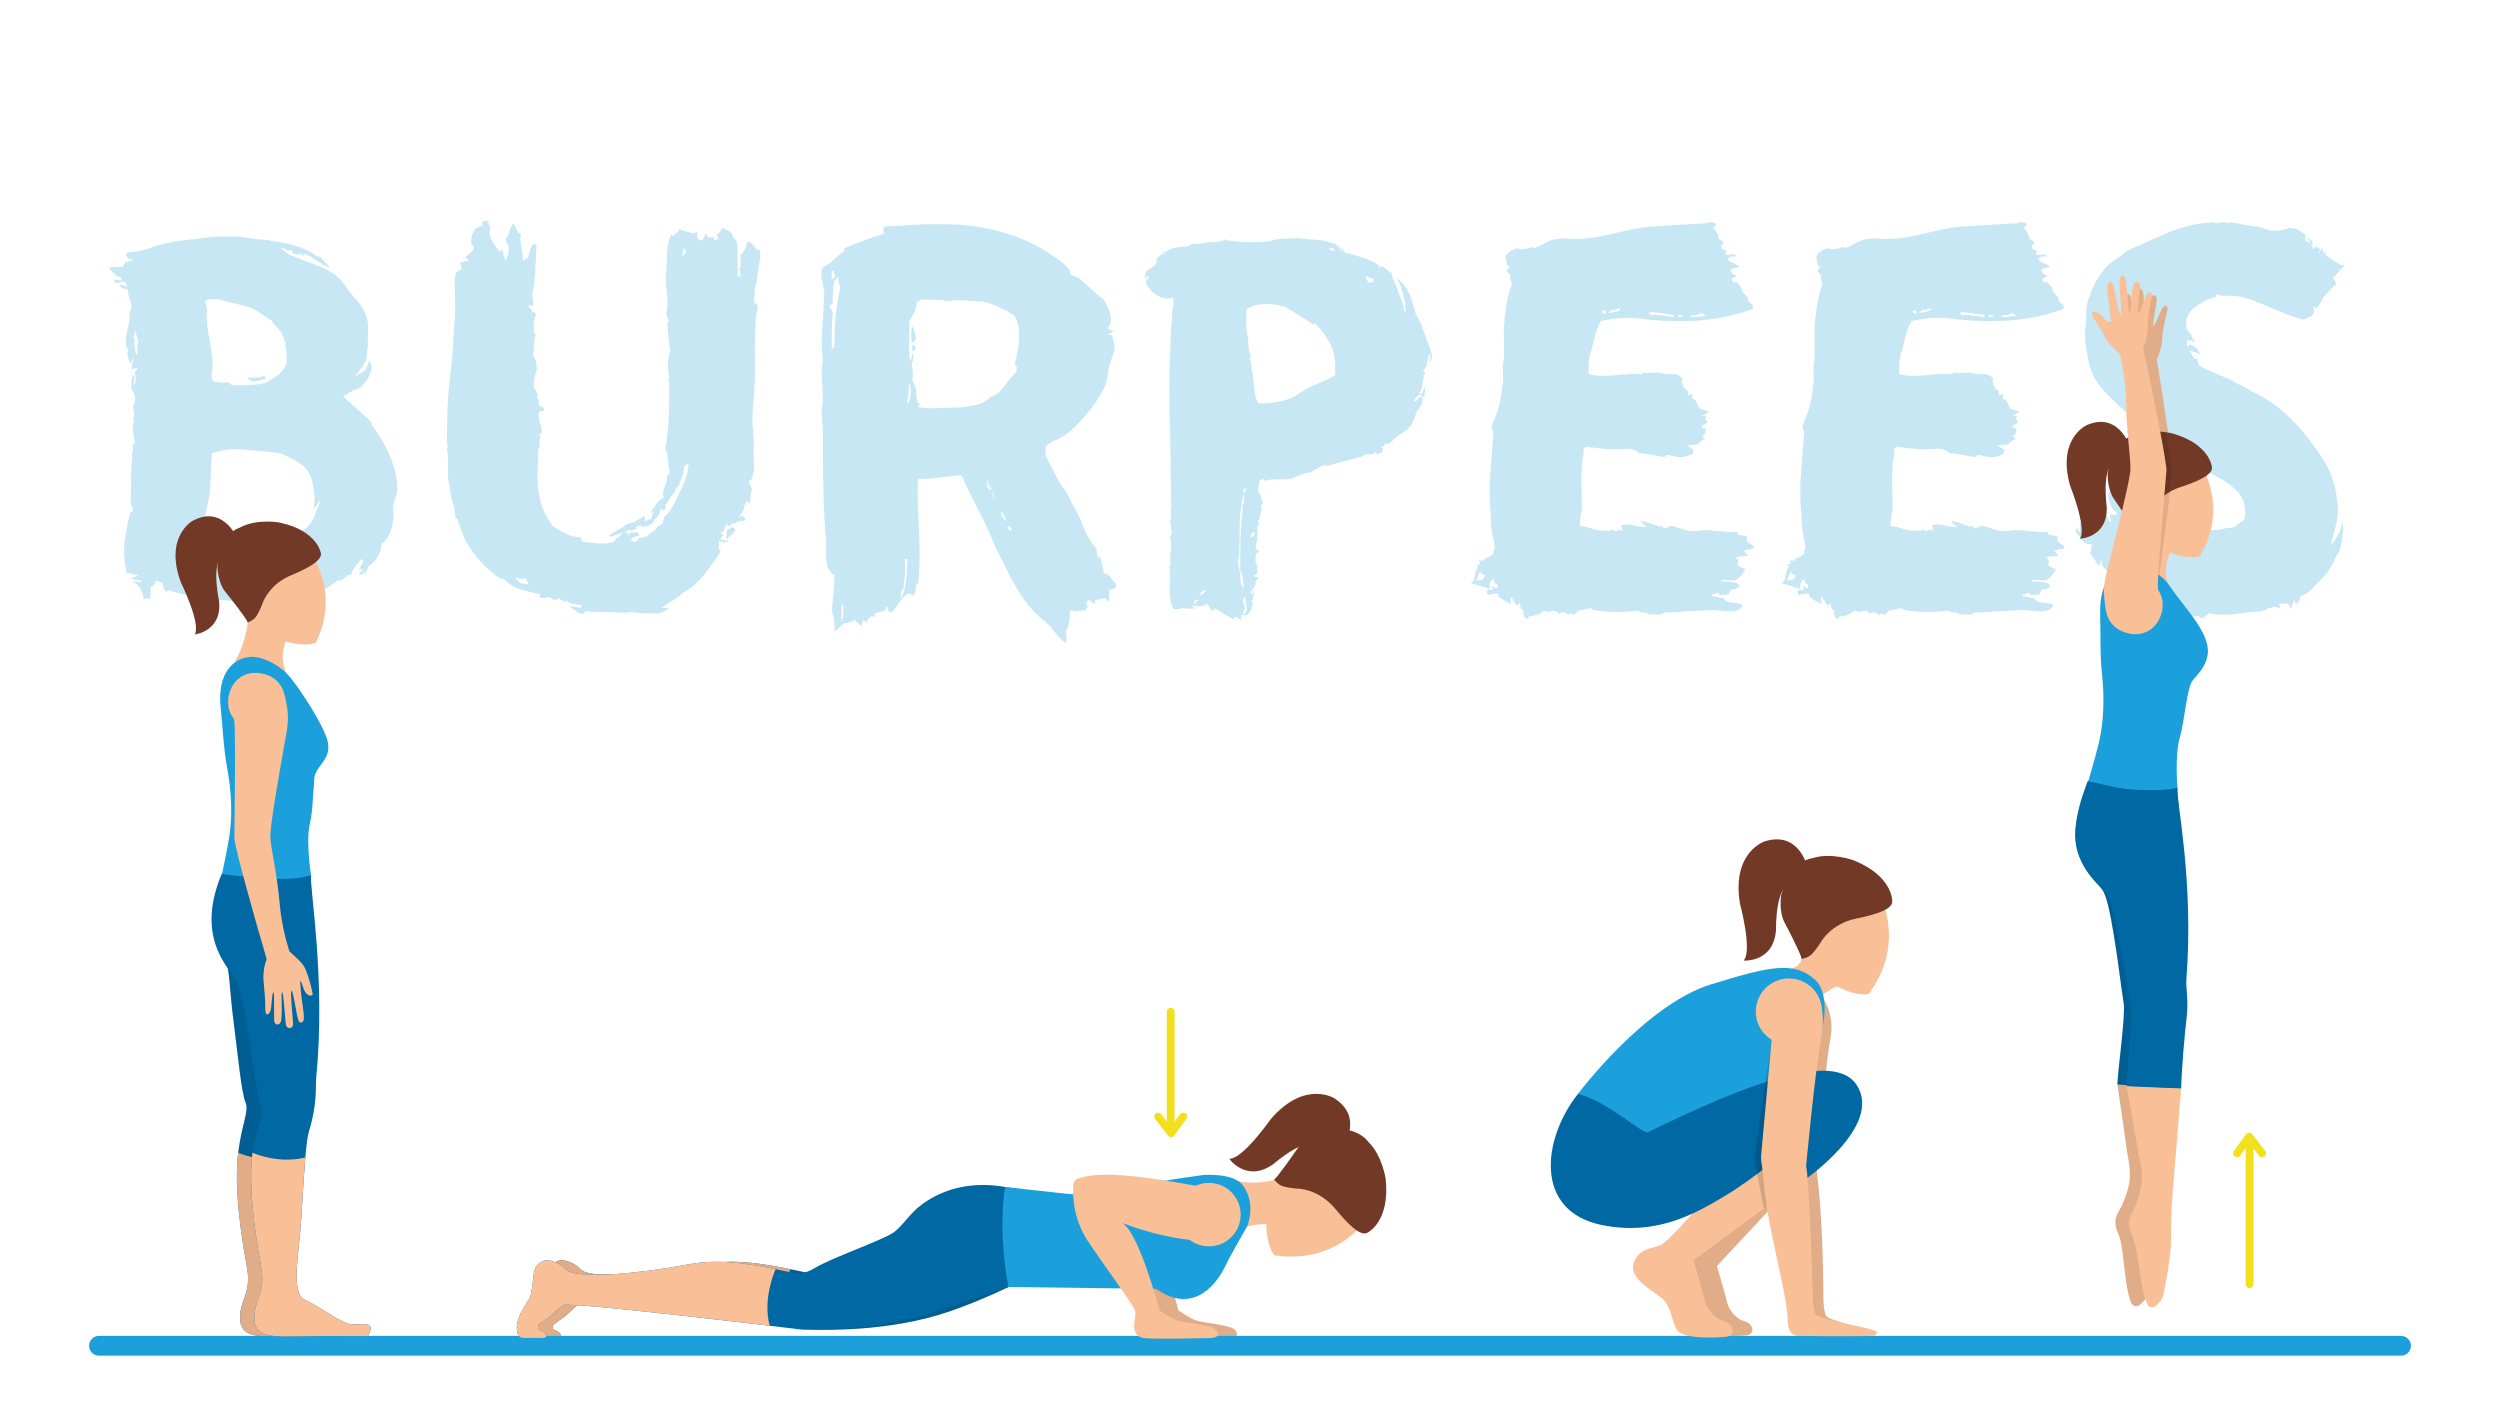 <?xml version="1.0" encoding="UTF-8"?><svg xmlns="http://www.w3.org/2000/svg" width="1920" height="1080" viewBox="0 0 1920 1080"><defs><style>.cls-1{fill:#0068a3;}.cls-1,.cls-2,.cls-3,.cls-4,.cls-5,.cls-6,.cls-7{stroke-width:0px;}.cls-2{fill:#c7e7f4;}.cls-3{opacity:.1;}.cls-3,.cls-4{fill:#000;}.cls-4{opacity:.15;}.cls-5{fill:#1ca0db;}.cls-8{stroke:#1ca0db;stroke-width:15.19px;}.cls-8,.cls-9{fill:none;stroke-linecap:round;stroke-linejoin:round;}.cls-6{fill:#723926;}.cls-7{fill:#f9c098;}.cls-9{stroke:#f2df1d;stroke-width:6px;}</style></defs><g id="Text"><path class="cls-2" d="M105.89,441.96c-2.97-.85-5.52-1.7-8.49-1.7-1.27-5.52-2.12-11.46-2.12-17.41,0-8.92,2.55-18.68,4.25-27.6.85-2.55.85-1.27,2.12-2.55,1.7-1.7-1.27-3.82-1.27-7.22l.42-22.93c0-4.25.42-8.07.85-11.89l-.42-1.7c.42-1.27.85-2.55.85-3.82l-.42-2.97,1.7-1.7c0-3.82-1.27-8.07-1.27-11.89,0-1.7.42-3.4.85-5.09,0-.42-.42-1.27-.85-2.12.85-1.27.85-2.12.85-3.4,0-1.7-.42-3.82-.85-5.52.85-2.12,1.7-4.25,1.7-6.37,0-1.27,0-2.12-.85-3.4.42-.85-.42-.85-.85-1.7-.85-.85-1.27-2.97-1.27-3.4,0-3.82.42-6.37.85-9.77,1.27.85,1.7,1.7,1.7,2.55,0,1.7-.85,3.82-.85,5.52,1.27-1.27,1.7-2.55,1.7-4.25s-.42-3.82-.85-5.52c1.27-.85,1.7-2.55,2.55-3.82l-5.09,1.27c.42-2.97,1.27-5.94,1.27-8.92l-2.12,5.09c-.42-2.55-2.12-5.09-2.12-7.64,0-1.27.42-2.12.85-2.97-1.7-2.12-2.12-4.67-2.12-7.22,0-5.94,2.97-12.31,2.97-18.26,0-1.27,0-2.55-.42-3.82,1.27-1.27,1.7-2.97,1.7-4.25,0-4.25-2.97-8.92-2.55-13.16-2.55-.42-5.52-.85-6.37-3.82,2.12,0,3.82.85,5.94,1.7l-1.27-3.4c-.42,0-1.27-.42-2.12-.42,0,0-.42,0-.42-.42-1.27.85-2.55,1.27-3.82,1.27s-2.12-.42-2.97-1.7c.85-.85,2.12-.85,2.97-.85,1.27,0,2.12.42,3.4.42l-1.27-2.55c-.85,0-1.7-.42-2.55-.42-2.12-2.12-4.67-4.25-6.37-6.79,3.4-.42,7.22-.42,10.61-.42l2.55-3.82c2.97,0,3.4-1.27,6.37-2.12-1.7,0-3.4-.42-4.67-.42-.85-1.27-1.27-2.55-1.7-3.82,1.27-.85,2.97-1.27,4.25-1.27,2.55,0,5.52-.85,8.07-1.27,5.52-.85,5.94-2.97,25.05-6.79,16.98-2.12,30.14-3.82,33.54-3.82,5.94,0,13.59-.42,19.11.42,8.92,1.27,6.79,1.27,11.89,1.7,1.27,0,3.82.42,5.94.42.85.42,2.55,0,3.4.85l3.82.42s3.82.42,6.79,1.27c6.79.85,15.28,4.25,21.65,7.64l2.55,2.12,3.4.85c2.55,2.97,4.67,4.67,7.22,8.07-7.22-2.12-12.31-8.07-19.53-10.61-.42.42-1.27,1.7-2.12,2.12v-2.97c-.42.42-1.27,1.27-1.7,1.27h-4.67l-1.27-3.4c-.85.42-2.55.42-3.4.42l-1.7-1.27c-2.12,0-4.67-1.27-5.52-1.27,5.52,2.12,6.79,5.94,12.31,7.22l8.49,3.4c13.16,4.67,23.35,8.49,29.72,17.41,3.82,4.67,5.52,8.49,9.77,12.31,4.67,5.52,7.22,10.19,8.49,15.71.85,3.82.42,8.49.42,11.46-.42,3.82.42,7.64-.42,9.77-.42,8.49-.42,7.64-1.27,9.77.85,0-2.97,4.67-2.55,5.09l-5.94,7.22,8.07-4.67,3.4-7.64c.42.85,1.7,4.67,1.7,5.09,0,2.12-2.97,10.19-5.09,11.46-2.12,3.4-2.55,3.82-5.52,5.1l-2.55.85c-1.7,0-1.7,1.7-3.4,1.7l-2.55,1.7-2.97,1.27c6.37,7.22,14.86,13.16,21.65,20.38l.42,2.12c10.19,13.59,18.68,29.72,19.53,47.13.85,5.94-3.4,11.46-3.4,17.41,0,1.27.42,2.55.85,3.82-.85,8.07-2.12,17.83-9.77,22.93.42,6.79-4.25,13.59-9.77,16.98l-2.55,7.22v-4.67c-.42.85-.85,2.12-.85,2.97-1.27.42-2.55.85-3.82,1.7.42-2.12,1.27-3.4,2.97-4.25-.85-.42-1.7-.42-2.97-.42,1.27-2.12,2.12-4.25,3.4-5.94l-1.7-2.12c-3.4,3.82-6.37,7.64-8.07,12.31h-2.12c-1.7,1.7-3.4,2.97-5.52,4.25h-2.55c-11.04,9.34-25.47,13.59-39.49,14.86-1.27.42-3.82,0-4.25,0-2.97.42-3.82.42-6.37,1.27l-1.7-.42c-4.25.85-8.07,1.27-12.31,1.27-9.34,0-18.68-1.7-28.02-2.12l-1.27-1.27-.85,1.27c-2.55-.85-4.67-1.27-7.22-1.27-.42,0-1.27-.42-1.7-.85-8.92-.42-18.26-2.12-26.75-5.52-.42.42-1.27,1.27-1.27,1.7l-2.55-2.97c0-1.7-.42-2.97-.85-4.25l-5.09-1.7c-.42,2.12-1.27,4.25-3.82,5.09,0,2.97,0,5.94-.42,8.92h-5.09c-.85-5.94-2.97-10.61-8.49-13.16,2.55,0,4.67-.42,6.79.85v-1.7c-2.97,0-4.67-.85-8.07-1.27l5.52-2.55ZM103.34,264.06l.42,4.67c.42,1.7.85,3.4,1.7,4.67v-4.67c0-2.12,0-4.25.85-6.37-1.27-3.4-1.7-6.79-2.97-9.77,0,.85,0,2.97.42,4.25-.42.42-1.27.85-1.27,1.27,0,.85.42,1.7.85,2.55v3.4ZM167.45,413.09c2.97-.85,5.52-.85,8.49-.85h5.94c2.55,0,5.09-.42,7.64-.85,13.59-.42,26.75-2.55,39.91-2.97,8.07-2.12,11.46-9.34,13.59-16.56,2.12-2.12,2.12-5.52,2.97-8.07l-5.09,7.22.85-8.49c-1.27-9.77-1.27-19.53-10.61-25.9-3.4-2.97-8.92-5.52-14.01-7.64-2.97-1.7-13.16-2.12-16.98-2.55l-5.09-.42c-10.61-.85-19.11-2.55-32.27,2.12-.42,7.22-.85,7.64-.85,16.56,0,2.12-.85,14.44-1.27,16.56l-2.97,14.44c-1.27,5.94-4.25,11.89-4.25,15.29,0,.42,0,1.27.42,2.12h13.59ZM163.21,292.51c.85.42,1.27.85,2.12.85,2.55,0,2.97.42,5.52.42l1.7.42c0-.42.85-.85.85-.85l2.12.42.85.42c0,.42.85.85,1.27,1.27l2.55.42h3.4c5.09,0,17.83,0,22.5-2.97,3.82-2.55,3.4-1.7,8.07-5.52l2.97-2.97,2.55-4.25c.85-4.67.85-6.37,0-11.04l-.42-3.4v-2.55c-1.7-2.55-1.7-5.94-3.4-8.07-2.55-3.82-4.67-4.25-6.79-8.49l-10.19-6.79c-5.52-4.25-12.31-5.09-18.26-6.79-5.52-.85-11.04-3.4-16.56-3.4-2.12,0-4.25,0-6.37,1.27v1.27c0,1.7,1.27,3.4,1.27,5.52v.42c-1.27,15.28,4.25,27.17,4.25,42.88l-.42,4.25c0,2.12-.42,1.27-.42,3.4l.85,3.82ZM192.08,289.96h3.4c2.55,0,5.09,0,7.22-1.27.42.42,1.27,1.27,1.7,2.12-2.97.42-6.37,2.12-9.34,2.12-2.12,0-3.82-.85-5.09-2.97h2.12Z"/><path class="cls-2" d="M581.84,236.04l-.42,2.97c-.85,3.82-1.27,7.64-1.27,11.04,0,5.52-.42,11.04-.42,16.13v23.78c0,7.22-1.27,19.53-1.7,26.32-.85,13.59,1.27,14.86.85,25.9-.42,8.92,0,8.49.42,18.68-.85,0-.42,5.09-1.7,5.09,1.27,1.27-1.27,1.27-.42,2.55-.85,0-2.12.85-2.12.85,0,3.4,4.25,7.22,2.12,7.22-.85.85-.42,8.07-1.7,10.19-.85-1.27-2.12-2.12-2.12-2.12-.85,2.12-2.12,4.25-2.12,6.37-.85,2.12-2.12,4.25-4.25,7.22,1.27-.85,2.12-2.12,3.4-2.12.85,1.27,2.12,2.12,2.12,3.4l-1.27.42c-2.97,0-5.09.42-7.22,2.55,0,0-1.27-.85-2.12-.85,0,2.97-3.4,2.97-3.4,0-.85,2.12-2.97,5.09-2.97,7.22-1.27,0-2.12,0-2.97-.42l2.97,2.55c-1.27,1.27-2.12,2.12-2.12,3.4.85,0,2.12.85,4.25.85l2.12-.85c-.42,1.27-2.12,2.12-3.4,2.12-1.7,0-2.97-.85-4.25-1.27v6.37s1.27.85,1.27,2.12v.42h-.42c-2.12,4.67-10.61,14.44-11.89,16.98l-6.79,7.22c-5.52,5.1-8.49,5.52-11.89,8.92-4.25,3.4-9.77,5.52-14.01,9.77h5.52c-2.55,1.7-5.94,4.25-9.77,4.25-.85,0-1.7,0-2.55-.42-2.55.42-11.46,0-17.41-.85-1.7.42-2.97.85-2.97.42-3.82.42-25.47-1.27-25.47-.42-2.12,0-4.25-.85-6.37-.85,0,2.12-2.12,2.12-4.25,2.12-2.12-2.12-5.52-3.4-7.64-5.52,2.12,0,5.52,0,7.64,1.27.85,0,.85-1.27,2.12-2.12-4.25-1.27-9.77,0-12.74-4.25v2.12l-5.52-3.4c-.85.85-1.7,1.27-2.97,1.27s-2.55-.85-3.4-2.12c-2.12,0-4.25.85-5.09.85-1.27,0-2.12-.85-3.4-.85,0-1.27,1.27-1.27,1.27-2.12-9.34-2.12-21.23-3.4-28.45-11.89h-2.12c-11.89-7.22-20.38-17.83-27.6-29.72-1.27-3.82-3.4-8.07-4.25-11.46,0-.85-1.27-2.12-1.27-2.12v-2.12l-2.12-2.12c0-8.49-4.25-15.71-4.25-24.2-1.27-3.4-1.27-6.79-1.27-10.19v-8.49c0-2.97,0-5.94-.85-8.92,0-.85,1.27-2.97,0-4.25,0-17.83.42-34.82,2.55-53.07,2.12-13.59,2.12-27.17,3.4-42.03.85-10.61,0-21.23,0-31.84,0-.85.42-2.12.85-2.97,0,0,.42-1.27.42-2.12.85,0,2.12-1.27,4.25-2.12,0-2.12-1.27-3.4-1.27-5.52,2.12,0,4.25-.85,6.37-.85,0-1.27-2.97-2.97-2.12-3.4,1.7-.85,3.82-3.4,5.52-4.67l.85-2.55c-.85-1.27-2.12-2.12-2.12-2.12,0-3.4,0-6.37,1.27-8.49,0-1.27.85-2.12.85-2.12,1.27-2.12,4.25-3.4,6.37-3.4v-2.97c.85-.85,1.7-1.27,2.55-1.27,2.97,0,2.12,4.25,3.82,6.37-.85.85-.85,1.7-.85,2.97,0,2.97,2.12,6.79,4.25,9.77,1.7,2.55,2.55,3.4,3.4,5.1.85-1.27,2.12-2.12,2.12-2.12.85,2.97.85,6.37,2.97,8.49,1.27-2.97,2.12-6.37,2.12-9.34,0-1.7-.42-1.7-1.27-3.4l-.85-1.7v-3.4c2.12-1.27,2.55-2.97,2.55-4.67,0-2.12,2.55-4.25,2.55-5.94,2.97,2.12,2.12,6.37,6.37,8.49-.42,1.27-.42,2.55-.42,3.82,0,2.97.85,5.94,1.27,8.92,1.27,9.77-.42,7.22,4.67,5.1.42-3.4,1.27-6.37,3.4-10.19h2.97c-.85,14.01-.42,25.47-3.4,39.06.85,2.12.85,5.09.85,8.49-.85-.42-2.12-.85-2.12-1.27-.42.85-.85,1.27-2.12,1.27l3.4,2.97c-1.27,1.27,3.82,2.12,2.97,3.4-.85,2.12-1.7,5.09-1.7,8.07,0,.85,0,2.12.42,3.4,0,0,0,1.27-.85,1.27.85.85.85,2.12,2.12,2.12-2.12,5.09-1.27,10.61-2.12,15.71-.42,1.7,2.12,3.4,2.12,5.52,0,1.7.42,3.4.85,5.09-.85,3.82-2.55,8.07-2.55,12.31,0,1.27,0,2.12.42,3.4l1.7,1.7c0,1.7.85,1.7.85,3.4s-1.27,2.97.85,3.4v4.25c1.7.85,4.25,1.7,4.25,3.4,0,.85-.42,1.27-2.12.85-.85,0-2.12,1.27-2.12,2.12v2.12c0,3.4,2.12,6.79,2.12,9.77,0,.85,0,2.12.42,2.97,0,0-1.27,0-2.12,1.27,1.27,1.27.85,1.27.85,2.12s-.85,2.12-.85,2.97c.42.85.42,1.27.42,2.12,0,1.27-.42,2.55-.42,3.4-1.27,0-.85,4.67-.85,4.67,0,7.22-.42,8.49-.42,15.71,0,3.82,0,7.64.42,11.04,2.12,11.89,3.82,18.68,11.46,28.45,6.37,4.25,14.01,8.49,21.23,8.49,0,1.27,1.27,2.12,1.27,3.4,5.09.42,10.19,1.27,14.86,1.27,3.4,0,6.37-.42,9.34-1.27,2.12-3.4,5.09-4.25,7.22-7.22h3.4v2.97c.85-.85.85-2.12,2.12-2.97h5.09c1.27.85,2.12,2.12,2.12,2.12l-5.09,1.7s-1.27,1.27-2.12,1.27l2.12,2.12h2.12l2.97-3.4c1.27,1.27,3.82-1.27,3.82,0,2.97-2.12,6.37-4.25,8.49-6.37.85-2.12,2.97-2.97,5.09-4.25,0-2.12,1.27-2.97,1.27-5.09,5.09-4.25,5.94-7.22,8.92-12.74,4.25-9.34,9.77-17.83,9.77-28.45-1.27.85-2.12,2.12-3.4,2.12,0,5.09-1.7,8.92-3.4,12.74l-.42,2.12c-2.12,2.12-2.55,2.12-3.4,5.52l-2.97,2.97-1.27,2.55q-1.27,2.12-2.97,3.82l.42,3.4c-1.7.85-3.4,1.7-3.4,0l-.42-1.27-.85,3.82c-1.27,3.4-2.12,3.4-4.25,5.52-.85,4.25-7.22,5.52-10.61,5.52.42,0,1.27-.42,1.27-1.27l-3.82.85c-.85.42-1.27.85-1.7.85.42,0,1.27.42,2.12.42-1.7.85-3.82,1.7-5.52,2.12l-.42-.42-5.09,1.7c-2.12.85-4.25,1.7-6.37,2.12h-.85v.85h-4.25c4.25-4.25,8.92-4.67,14.01-9.34l5.52-1.27c2.97-2.12,5.09-2.97,8.49-5.09v4.25c.42,0,2.97-1.7,5.09-2.12.42-1.7.85-3.82,2.12-5.94-.85.85-2.12,1.27-2.97,1.7,2.97-4.25,5.09-9.77,10.61-11.89-.85-1.27-.85-2.12-.85-3.4,0-4.25,3.82-8.49,2.97-12.31,0-1.27.85-2.12,2.12-2.12,0-4.25-1.7-10.61-1.7-15.71l-1.7-3.82c3.4-18.26,2.97-33.54,2.97-51.37q0-1.27-1.27-2.12c1.27,0,1.27-1.27,1.27-1.27-.42-2.55-.85-5.52-.85-8.49,0-3.82.42-8.07,1.7-11.46-.85-7.22-2.12-14.86-2.12-22.08,0-1.27,1.27-1.27,1.27-2.12-1.27-1.27-2.12-3.4-2.12-5.52.85-2.55.85-5.09.85-7.64,0-6.37-1.27-12.74-1.27-19.11,0-2.12,0-3.82.42-5.94.85-9.34-.42-19.11,3.82-27.6l.85,1.27c2.12-1.27,4.25-3.4,5.52-5.52,2.97,2.12,7.22,2.12,10.19,3.4,1.27,0,2.12-1.27,3.4-1.27v4.25c.85,1.7,1.7,2.55,2.55,2.55,1.7,0,2.97-3.4,3.82-5.52.85.85.85,2.12,2.12,2.97h2.12c0,.42.42.85.85.85,0-.42,0-.85.42-1.27,0,0,0,.42.85.42v1.27c0,.85,1.27.85,1.27.85.85,0,2.12-.85,2.12-2.12,0,0-1.27-.85-1.27-2.12,2.12-.85,3.4-2.97,4.25-5.09l6.37,2.97c1.27,2.12,2.12,5.52,4.25,6.37,1.27,3.4,1.27,7.22,1.27,11.04v16.98h2.12c0-2.97,0-5.1-1.7-7.22.42.42.85.85,1.7.85v-9.77l2.55-3.4,1.7-2.55.42-3.4,1.7-1.7c1.27,1.7,1.7.85,2.97,2.55l3.4,4.25h2.12c0,1.27.42,2.55.42,3.4,0,6.37-2.55,12.74-2.55,19.96-2.12,5.52-2.12,11.89-2.12,17.41,2.12.42,2.55,1.7,2.55,3.4ZM406.06,448.75c0-.85-1.27-2.12-2.12-4.25-2.12,0-5.52,0-8.49-.85l4.25,4.25c2.12,0,4.25.85,6.37.85ZM527.07,192.73l-2.12-2.12c-.85,2.12-.85,4.25-.85,6.37.85-.85,2.12-2.12,2.97-4.25ZM562.73,404.59l2.12,2.12c-2.12,3.4-4.25,5.52-7.22,7.64,0-2.12.85-5.52.85-7.64,1.27,0,2.12-.85,4.25-2.12Z"/><path class="cls-2" d="M701.13,457.67c-.85-1.27-2.12-1.27-2.97-2.12-6.37,3.4-8.92,9.77-13.16,14.86l-2.55-.85c-.85-.85-.85-2.55-.85-3.4h-.85c0,.85-.85,2.55-2.12,3.4-2.55,0-4.67,1.27-6.79,1.27v2.97c-1.27,0-2.12-.85-2.12-.85-1.27.85-2.12,2.12-3.82,2.97,0,1.27,0,2.12.85,2.97l-3.82-2.97c0,1.7-1.27,2.55-1.27,4.67-2.12-.85-4.25-2.97-5.09-4.67-2.55,1.7-3.82,1.7-5.94,2.55h-2.12c-2.12,2.12-5.52,4.67-7.64,6.79,0-5.52,0-11.46-2.12-15.71.85-9.34,2.12-18.68,2.12-28.02-8.07-4.25-6.37-16.13-6.37-24.2-2.55-29.3-2.55-59.02-2.55-88.31-.42-3.4-.85-6.79-.85-11.04,0-3.82.42-7.64.85-10.61,0-6.37-.85-13.59-.85-19.96,0-2.97,0-6.37.85-9.77-.42-5.1-.85-9.34-.85-13.59,0-11.89,1.7-24.2,1.7-36.51,1.27-5.09-2.12-11.46-2.12-16.98,0-1.7.42-3.4,1.27-5.1,6.79-3.4,11.04-9.34,16.56-12.74v-2.12c10.19-4.25,19.96-8.07,30.14-11.04v-5.52c2.12,0,4.67-.42,6.79-.42,8.92,0,22.08-2.12,41.18-1.27,20.8-.42,56.04,5.09,83.22,25.05,3.82,2.55,8.49,5.52,11.89,10.61v2.12c1.27,1.27,2.12,1.27,3.4,2.12,2.55,0,7.22,4.67,9.77,6.79,4.25,3.82,7.64,7.64,11.89,10.19l1.7,2.12c2.12,4.25,4.67,9.34,4.67,13.59,0,2.55-.42,4.67-2.55,7.22,1.27.85,2.55.85,4.67,2.12l-4.67,2.97h3.4c0,.85,2.12,8.07,2.12,8.49,0,5.09-2.97,9.77-4.25,16.13-2.12,5.94,1.27,11.46-13.16,30.99-3.82,5.09-8.07,9.77-14.86,16.56-2.55,2.55-7.22,5.94-11.89,8.07-3.82,1.7-11.04,5.09-8.92,8.07v3.4s.85-2.12,0,.85c.85,1.27,2.97,7.22,4.25,8.49l6.79,13.16c8.49,10.19,4.67,8.49,12.74,21.23,4.25,8.49,3.82,8.49,5.94,14.01,3.4,7.22,5.94,10.61,9.34,14.86,0,2.12.85,4.67.85,5.94,1.27.85,2.12.85,2.12.85,1.27,3.82,2.12,9.77,2.97,12.31h2.55c1.27,2.12,5.94,6.37,6.79,8.92,0,0-.85.85-.85,2.55-2.55,0-3.82.85-4.67.85v9.77l-3.4-3.82c-2.12,1.27-5.52,1.27-7.64,2.12,0,0,0,1.7.85,2.55-6.37-.85-4.67-5.94-7.64,0,0,0,0,.85.85.85,0,0,0,1.27.85,1.7-.85,0-.85.42-.85.85h-.85v1.7c-3.4,0-5.94.85-6.79.85-2.12,0-3.4-.85-5.52-.85,0,5.09,0,11.04-3.4,16.56.85,1.27.85,2.97.85,4.67,0,1.27,0,2.97-.85,3.82-6.37-4.25-9.77-11.46-15.28-16.13-19.11-14.01-28.02-37.36-39.06-58.17-6.37-18.26-17.83-36.09-25.47-54.35-8.92,0-24.63,3.4-33.54,2.55-.85,19.53,1.27,39.06,1.27,59.02,0,7.64-.42,15.28-1.27,22.93l-1.27-1.27v-.42c0,4.25-.85,7.64-2.55,9.77ZM637.45,236.46c1.27,1.27,2.12,2.97,2.12,4.25-.85,8.49-.85,18.26-.85,27.17.85,0,2.12-1.27,2.12-1.27,0-14.44.85-30.99,4.67-45.85-1.7-2.55-1.7-6.37-1.7-8.49-.85,1.27-2.12,2.12-2.97,3.82-1.27,4.67-1.27,9.77-1.27,16.13,0,1.27-.85,1.27-2.12,2.12v2.12ZM641.27,211.41c0-1.27-.85-2.97-2.55-4.25v7.22c2.12-.42,2.55-1.27,2.55-2.97ZM646.36,477.62c1.27-2.55,1.27-5.09,1.27-7.22v-5.94h-1.27v13.16ZM666.74,478.9c0,.42.42.85.85.85l-.85-.85ZM694.77,429.22c.42,2.97.42,5.1.42,7.64,0,4.67-.85,8.92-1.27,14.86-2.12,2.12-2.12,4.67-2.12,8.49,5.09-9.34,4.25-19.96,5.09-30.99h-2.12ZM698.16,295.05c0,5.52-1.27,10.61-1.27,15.29,2.12-2.55,2.55-5.52,2.55-8.07,0-2.12-.42-4.67-.42-7.22h-.85ZM737.22,312.89c8.07-1.27,17.83-1.27,23.35-8.07,8.92-2.12,12.31-11.89,17.83-16.98,2.12-1.27,2.55-3.4,2.55-5.52,0-1.7-1.7-1.7-1.7-2.97l1.27-4.25c.85-5.94,2.12-9.34,2.12-16.56,0-6.37-.42-12.31-4.25-16.56-7.64-5.09-15.71-8.49-24.2-10.61-5.94.42-11.89-.85-17.83-.85-2.55,0-4.67,0-6.79.85-7.64-1.27-14.44-1.27-22.5-1.27-.85,1.27-2.12,1.27-2.97,2.12,0,.85-.42,1.27-.42,2.12,0,5.1-4.67,9.77-5.52,13.59.42,5.94,0,12.74,0,18.68,0,3.4,0,6.79.85,11.04,1.27-2.55,1.27-4.67,2.12-6.79.42.85.42,1.7.42,2.55,0,2.97-1.27,5.52-1.27,7.22.85,3.4.85,5.94.85,8.92-.42.42-.42,1.27-.42,1.7,0,2.55,2.97,5.09,2.97,9.34,0,2.97,0,7.64,2.55,9.77,0,1.27-1.27,1.27-1.27,2.12,7.64,2.12,23.35.42,32.27.42ZM699.86,255.99c0-2.12.42-3.82,1.27-5.94,0,2.55,2.12,6.37,2.12,9.77,0,1.7-.85,2.97-2.97,3.4,0-1.7-.42-4.25-.42-7.22ZM701.13,264.48c2.55.85,2.55,4.25,0,5.1-.85-.85-.85-4.25,0-5.1ZM761.85,376.15c-2.12-2.55-3.4-6.37-4.25-8.49,0,2.12.85,4.25.85,6.79,1.27,1.7,2.12,1.7,3.4,1.7ZM761.85,377c0,2.12.85,4.25,2.12,6.37,0-2.12-1.27-4.25-2.12-6.37ZM768.64,392.28c0,2.97.85,5.52,4.25,7.64-1.27-3.4-2.12-5.52-4.25-7.64ZM773.74,404.17v.85c0,.85,1.27,2.55,2.55,2.55,1.27-1.7-.42-3.4-1.7-3.4h-.85Z"/><path class="cls-2" d="M910.87,467.43c-.42-.42-1.27-.42-1.7-.42-1.7,0-3.4.85-5.52.85-.85,0-1.7,0-2.55-.42-3.82-7.64-2.55-16.56-2.55-25.05,0-2.12,0-4.67-.42-6.79,2.12-.85-.85-10.61,1.27-11.46,0-3.82,0-8.07-.85-11.89.85-1.27,1.27-2.55,1.27-3.82,0-3.82-2.12-7.22-.42-10.61-.85-3.82.85-8.92,0-12.74l-.85-60.29c-.85-8.49,0-15.28-.42-25.05,0-14.44,0-22.5.85-36.09-.42-6.79.85-13.59,1.27-22.5,0-5.94,1.7-6.79.85-12.74-1.7.85-2.97.85-4.67.85-6.79,0-13.59-5.94-16.56-12.31.85-2.12,1.7-2.97,2.97-5.1-2.12.85-2.97.85-4.25,2.12,1.27-2.12,1.27-3.82,1.27-5.09,1.7-1.7,4.67-2.97,6.79-4.67.85-.85.85-2.12,1.7-2.97v-2.97c2.12-.85,2.97-2.97,5.09-3.82l.85.85h.85c-.85-.85-1.7-1.7-1.7-2.97,0,.42.85.85,1.7,1.27,4.67-3.4,10.19-4.25,15.28-4.25s2.12-2.12,7.22-2.12c2.97,0,5.52-.42,8.49-.85.85-.42,2.12-.42,3.4-.42,2.12,0,4.67-.42,7.22-.42,0-.85,1.7,0,1.7-.85,1.27.85,2.12-1.7,2.12-.85.85,0,1.27.85,2.12.85,5.52.42,11.04,1.27,16.56,1.27s5.94-.42,11.04,0c1.27-.42,5.94-.85,6.79-1.27,5.52-1.7,8.92-1.27,16.13-1.7,4.25-.42,8.49.42,12.31.85,5.94.42,6.79,0,13.59,1.7,5.52,1.27,6.79,1.7,8.49,3.82s1.7,2.97,3.82,4.25c-.85-2.12-2.97-4.25-3.82-5.94,1.7,1.7,3.82,3.82,5.94,6.79h2.55s1.27.85,2.12.85c6.79,2.12,14.44,3.82,21.23,8.92v.85h-.85v.85s2.12-.85,2.12-1.7c2.97,1.7,5.52,2.97,6.79,5.94,0-.85.42-1.27.85-1.7.85,5.94,3.4,9.34,5.09,14.01,1.27,5.94,5.52,11.04,4.67,16.56h1.7c-.85-8.49-2.55-17.41-6.79-25.05,6.79,3.82,11.04,14.01,13.59,24.63.85,0,0,3.4,1.27,3.4.85,2.12,2.97,5.09,3.82,7.64l5.94,16.56c.85,2.55,2.12,5.1,2.12,7.64,0,1.7-.42,3.4-2.12,5.09.85-1.7.85-2.97.85-4.67,0-4.25-.42,1.27-.42-2.97l-.85,1.27c0,5.94-.85,1.7-1.7,8.49-.42,1.27-2.55,2.97-2.55,3.82,0,.42.42.85,1.7.85-2.12,5.09-2.12,9.77-2.97,13.59-.85,1.27-.85,2.12-2.12,2.12.85.85,1.7.85,2.12,1.7l2.97-6.79c0,2.97-.85,6.79-.85,9.77-1.27-1.7-2.12-2.97-4.25-2.97-1.7,2.12-2.97,2.97-3.82,5.09,2.12,0,3.82-2.12,5.09-3.82l1.7,1.7v2.12c-1.7,5.94-5.09,6.79-5.94,12.74-2.12,3.82-3.4,8.07-8.92,11.04-2.97,2.12-7.22,4.25-8.92,7.22-2.97,2.97-5.09,0-6.37,3.82-.85-.42-1.7-.42-1.7-.85,0,1.27.85,2.12,1.7,2.12,0,.85-.85,1.7-.85,2.55-.85,1.27-2.97,1.27-3.82,2.12,0-.85-.85-.85-2.12-2.12,0,1.27-.85,1.27-.85,2.12-.85-.42-2.12-.42-2.97-.42-2.55,0-4.67.85-6.79,2.55h-.85c-8.07,2.55-16.56,3.82-24.63,6.79-2.97-2.55-8.92,3.4-15.28,5.52,0-1.27-8.92,2.97-9.77,2.97-2.55,1.7-5.52,1.7-8.92,1.7h-6.37c-2.55,0-5.52.42-8.07,1.27-.42-2.55-2.12-.85-3.4-.42-1.27.85-.85,6.37-1.7,7.22,0,.85.85,2.97,1.7,2.97l2.12,6.79c0,.85-.85,2.12-1.7,2.12,0,.85.85,2.55.85,3.82-.85,1.7-1.7,3.82-1.7,6.79,0,0-1.27.85-1.27,1.7l1.27,1.27c-.85,1.27-1.7,2.97-1.7,4.67,0,.85,0,1.7.42,2.12-.85,1.7-.85,3.82,0,4.67-.85,2.97-1.7,5.1-1.7,7.64.85,1.27,1.7,2.12,2.97,2.97-1.27,0-2.12,1.27-2.97,2.12v6.79l1.7,2.12c-.85.85-.85,2.55,0,4.67-.85.85-1.7,2.12-2.97,2.97,1.27.85,2.12.85,4.25,1.7-1.27,0-2.12,1.27-2.97,2.12v1.27c0,2.97-2.55,5.1-4.25,7.64,1.27,0,1.27.85,2.12,1.7v-2.97h.85c0,2.97-.85,5.94-1.7,8.92l.85.85c-.85,2.12-.85,3.82-2.12,5.94l-2.55,2.97h-4.25v3.82c-1.7-.85-2.55-2.12-4.67-2.97,0,.85-.85.85-.85,2.12-3.82-.85-13.16-8.07-14.86-8.07-.42,0-.85.42-1.7,2.12-1.7-2.12-2.97-3.82-3.82-5.94-2.12,1.27-3.82,1.27-5.09,2.12-1.7,0-4.67,0-6.79-.85,0,.85,1.27,1.7,2.12,2.55h-6.79ZM918.51,461.91c.85,0,1.7-.85,2.55-1.27h-2.55c-.85,0-1.7,1.27-1.7,2.12.85,0,.85.85,1.7,2.12v-2.97ZM925.73,453.42s0-.42-.42-.42c-1.7.85-3.82,2.12-3.82,3.82,1.7,0,4.25-2.12,4.25-3.4ZM954.6,444.08c0-1.7-1.27-4.25-2.12-5.52,0-16.56,0-33.12,2.12-49.68h-1.27c-1.27,6.79-1.27,13.59-1.27,20.8s0,14.44-1.27,22.08c0,3.4,1.7,6.37,1.7,10.19v2.12c0,2.97.85,5.94,2.97,8.07,0-2.12-.85-3.82-.85-6.79v-1.27ZM955.45,379.97c-.85,1.27-2.12,2.12-.85,3.82-1.27,1.27-1.27,2.97-1.27,4.25,0,0,1.27,0,1.27-1.27.85,0,.85-.85.85-.85v-5.94ZM955.02,378.27c1.7,0,2.55-2.97,1.27-3.82-.85.85-1.7,2.55-1.7,3.82h.42ZM957.57,467.43c0-2.55-1.27-6.37-1.27-9.34-.42,1.27-1.7,1.7-1.7,1.7,0,2.97.85,5.09,1.7,7.64-.85,1.27-1.7,2.12-1.7,4.25,2.12-.42,2.97-2.12,2.97-4.25ZM960.54,274.25q-.85,0-.85.85c.85,2.12.85,3.82,1.7,5.94,0,0,0,.85-.85.85,3.82,8.92.85,19.53,5.94,28.02,7.64,0,16.13-.85,24.2-3.82,4.67-1.7,9.77-6.79,15.28-8.49,0,0,1.27-1.27,2.12-1.27,5.94-2.97,12.74-4.67,17.41-8.49,0-8.92,0-19.53-5.94-27.17-2.55-4.25-5.52-8.92-9.34-11.89h-2.12c-6.79-4.67-13.59-8.49-20.38-12.74-5.09-1.7-9.77-2.55-14.44-2.55-5.94,0-11.04.85-15.71,3.82-.42,2.55-.42,5.94-.42,8.92s0,6.37.42,9.34c2.12,5.94,0,11.89,2.97,17.41v1.27ZM963.51,410.11c0-.42,0-1.27-.42-1.7-1.7.85-2.97,2.97-2.97,4.67,1.7-.85,3.4-1.27,3.4-2.97ZM1024.65,191.88c0-1.27-2.12-1.27-3.82-1.27,0,.85,1.7,2.12,2.97,2.12.42,0,.85,0,.85-.42v-.42ZM1054.8,216.93v-2.97c-2.12,0-3.82-1.27-5.94-2.12,0,2.12.85,2.97,2.12,5.1h3.82Z"/><path class="cls-2" d="M1346.48,421.15c-2.12,1.27-5.09.42-7.22,2.12l3.4,3.82c-3.4,0-6.79,0-9.77.85,1.27.85,2.12,2.97,2.12,3.82,0,1.27-.85,1.27-.85,2.12,1.7,1.27,4.25,2.55,6.37,3.4-2.12,2.97-4.67,7.64-8.49,8.49l-9.34-.42-1.27,1.27c4.25,0,8.49,0,12.74,1.27.85.85,1.7,2.12,1.7,2.97-1.7.85-3.82,2.12-6.79,2.12l-1.27,3.4-6.37.85c-.85-.85-1.7-.85-1.7-2.12-2.55,1.27-4.67,1.27-5.52,2.12l.85.85c3.4,0,5.52,1.27,8.49,1.27,2.97,5.52,10.61,2.12,14.86,5.52l-1.27,2.12c-2.55,2.12-5.09,2.55-8.07,2.55-6.37,0-11.89-1.7-17.83-.85-5.52,0-10.61.85-16.13.85,0-.85-8.49,1.7-8.92.42-.42.42-8.92.42-8.07.42-1.27.85-2.12.85-2.97,1.7-7.22-.42-8.07.42-11.46-1.7-2.12,0-3.82,0-5.94-1.27-5.52.42-10.61.85-15.71.85-6.37,0-12.74-.42-19.11-1.7q-.85-1.27-1.7-1.27c-2.97,1.27-6.37,1.27-9.34,2.12-.85,1.27-2.12,2.12-2.97,2.97-.85,0-2.12-.85-2.97-.85,0,0-1.27.85-2.12.85-.85-.85-2.12-1.7-2.12-1.7h-2.97s-.85.85-.85,1.7c-1.27-2.12-2.97-2.97-5.09-2.97-1.27,0-2.55.42-3.4,1.27-1.7-1.27-2.97-1.27-3.82-1.27l-2.97,2.12c-2.12.85-5.09,2.12-7.22,2.12h-.85s-1.27.85-1.27,2.12c-.85-.42-1.7-.42-2.97-2.12,0-1.27-.85-2.12-.85-2.12,0-.85.85-.85.85-2.12-2.12-.85-2.97-2.97-2.97-5.94-1.27.85-2.12,2.12-2.12,2.12-2.12-2.12-2.97-5.1-5.09-7.22v5.94c-2.97-2.12-5.94-2.97-9.34-5.94v-2.12c-2.97,0-5.09,0-8.07,1.27,0-1.27-.85-2.12-.85-2.12,0-1.27.85-2.12.85-2.12h4.25c0-.85-1.27-2.12-1.27-2.97l4.25,2.12v-3.4c-2.12,0-2.12-1.7-2.97-3.82-2.97.85-2.97,3.82-2.97,7.22-6.37-1.27-8.49-2.97-14.44-4.25l2.55-2.55c.42-1.27,0-4.67,2.97-10.19l-1.27-1.7h2.97c0-.85-.85-1.7-.85-2.97h3.82c0-.85,1.27-2.12,1.27-2.12,3.82,0,2.97-1.7,5.94-2.97,0-.85-.42-1.7,0-2.12.85-1.27.85-2.55.85-3.82,0-4.67-2.97-8.92-2.97-25.47-.85-7.64-.85-15.71-.85-22.5l2.97-39.49-1.27-3.4c-.85-3.82,6.37-9.77,8.07-32.69,1.7-5.52-.85-13.59,1.27-19.96v-15.29c-.85-8.07,1.7-33.97,5.94-41.18,0-2.12-.42-4.25-1.7-6.37,0,0,.85,0,.85-1.27l-2.97-3.82c.85-1.27.85-2.12,2.12-2.97-3.4-2.55-1.7-1.7-2.12-3.4-.42-1.27-.85-2.55-.85-3.4,0-4.25,4.67-5.94,8.92-7.64,1.27.85,2.55.85,3.82.85,2.97,0,5.52-1.27,8.49-1.7,0,0,0,.85.85.85,1.27-.85,2.97-.85,8.07-3.82s11.89-4.25,19.53-3.4c19.11,1.27,37.36-5.94,56.89-8.92,16.13-1.27,32.27-2.12,47.55-2.97.85-.42,2.12-.85,2.97-.85,2.55,0,4.67.85,4.67,2.12,0,.42-.85,1.27-2.55,1.7,2.12,2.97,4.25,5.09,4.25,8.92,2.12.85,3.82,2.12,3.82,3.4,0,.42-.42,1.27-1.7,1.7v2.12c.85,1.27,2.97,1.27,3.82,2.12,0,.85-.85,2.12-.85,2.97,2.97,0,3.82,0,7.22-.42l1.7,1.7h-4.67c-1.27.85-2.12,1.7-2.12,2.12,0,2.12,6.79,3.4,8.92,5.94-2.97.85-5.09.85-6.79,1.7,0,3.4,2.97,4.25,4.67,5.09-.85,1.27-2.97,1.27-3.82,2.12,0,1.27.85,2.12.85,2.97h2.97c2.12,2.12,4.25,4.25,4.25,7.22l4.25,4.25v2.12c.85,1.7,2.97,2.97,3.82,3.82v2.97c-18.26,6.79-36.94,9.34-55.62,9.34-8.49,0-16.98-.42-25.47-1.27-5.09-.85-9.77-1.27-14.86-1.27-6.79,0-13.59.85-20.8,2.55-4.25,7.22-5.09,15.28-7.22,22.5-1.7,3.82-2.12,7.64-2.12,11.46v6.79c3.4.85,7.22,1.27,11.04,1.27,9.77,0,19.96-2.12,29.72-1.27q.85-1.27,2.12-1.27c.85.42,2.12.42,3.4.42,2.55,0,5.09-.42,7.64-.43,4.25,1.27,9.34,1.27,13.16,1.27,2.12.85,3.4,1.7,5.09,2.97-.42.85-.42,1.7-.42,2.55,0,2.97,2.12,5.94,4.67,7.64v2.97c.85,0,2.97-.85,3.82-.85,0,.85-1.7,2.97,0,3.82,3.4,1.27,3.4,5.09,5.09,7.22,2.12.85,4.25,2.12,7.22,2.12-2.12,1.7-2.97,2.97-5.09,2.97v.85h2.97c-.85,2.12-.85,2.97,1.27,4.25l-5.09,3.82c.85,1.27,2.97,1.27,3.82,2.12-.85,1.27-.85,2.12-.85,2.97-.85,1.27-2.12,2.12-2.12,2.12,0,1.27,1.27,1.27,2.12,2.12-2.12.85-4.25,2.12-5.94,4.25-2.12,0-5.09.85-8.49.85,2.12.85,3.4,2.12,5.09,2.97v2.97c-2.97,2.12-6.37,2.97-9.34,2.97-3.4,0-6.79-.85-9.77-1.7-.85,0-2.12.85-2.97,1.7-6.37-.85-13.16-2.97-19.53-2.97-2.97-2.97-5.94-3.4-9.34-3.4-2.55,0-5.52.42-7.64.42-8.49,0-15.28-.85-23.35-2.12,0,0-1.27,1.27-2.12,1.27.85,5.09-2.12,10.19-1.27,15.28-.42,3.4-.42,6.79-.42,10.61,0,6.79.42,14.01.42,20.8-.85,3.82-1.7,8.07-1.7,13.16,6.37,0,11.04,3.4,17.41,3.4,1.7,0,3.4,0,5.52.42q.85-1.27,1.7-1.27c2.12,1.27,4.25,1.27,6.37,0,.85,0,.85,1.27,2.12,1.27,0-1.27-1.27-3.4-1.27-4.25,1.27-.85,2.97-.85,4.25-.85,5.09,0,9.77,2.55,15.28,1.7-13.59-9.77,8.07,0,10.61,0,1.27,0,3.4-2.12,1.27,1.27,3.4,0,5.09-1.27,7.22-2.12l13.59,4.25c4.25,0,7.22,0,11.04-.85,7.64,0,16.13,1.7,25.9,1.7,0,1.27.85,1.27.85,2.12,2.55,0,4.25.85,6.37.85v3.82c1.27.85,4.25,3.82,5.52,3.82l-.42,1.7ZM1140.56,441.96c-2.12-.42-2.97-1.7-3.82-2.97-1.27,2.55-2.97,6.37-2.97,6.79,2.97,0,5.52,0,6.79-3.82ZM1230.14,239.43c.85,1.7,3.4,2.12,3.4.85,0,0,0-.42-.42-.85,0-2.12-2.97-.85-2.97,0ZM1235.24,239.43c0,.85,1.27.85,1.27.85,2.97-.85,6.79,0,8.07-3.82-2.12.85-2.97.85-4.25,2.12-.85,0-.85-1.27-.85-1.27-2.12,1.27-2.97,2.12-4.25,2.12ZM1266.66,240.28c0,1.27,1.27,1.27,2.12,2.12l1.27-.85c5.09.85,10.19.85,15.28,2.12v-2.12c-3.4,0-6.37,0-9.34-1.27-2.12,0-4.25,0-7.22-.85l-2.12.85ZM1288.31,242.41c0,1.27,2.97,1.27,3.82,0,0-.85-2.97-.85-3.82,0ZM1298.5,243.68l11.04-.85c0-1.27-2.12-1.27-2.12-2.55-2.97,1.27-5.94,2.12-8.92,2.12v1.27Z"/><path class="cls-2" d="M1585.09,421.15c-2.12,1.27-5.1.42-7.22,2.12l3.4,3.82c-3.4,0-6.79,0-9.77.85,1.27.85,2.12,2.97,2.12,3.82,0,1.27-.85,1.27-.85,2.12,1.7,1.27,4.25,2.55,6.37,3.4-2.12,2.97-4.67,7.64-8.49,8.49l-9.34-.42-1.27,1.27c4.25,0,8.49,0,12.74,1.27.85.85,1.7,2.12,1.7,2.97-1.7.85-3.82,2.12-6.79,2.12l-1.27,3.4-6.37.85c-.85-.85-1.7-.85-1.7-2.12-2.55,1.27-4.67,1.27-5.52,2.12l.85.85c3.4,0,5.52,1.27,8.49,1.27,2.97,5.52,10.61,2.12,14.86,5.52l-1.27,2.12c-2.55,2.12-5.09,2.55-8.07,2.55-6.37,0-11.89-1.7-17.83-.85-5.52,0-10.61.85-16.13.85,0-.85-8.49,1.7-8.92.42-.42.42-8.92.42-8.07.42-1.27.85-2.12.85-2.97,1.7-7.22-.42-8.07.42-11.46-1.7-2.12,0-3.82,0-5.94-1.27-5.52.42-10.61.85-15.71.85-6.37,0-12.74-.42-19.11-1.7q-.85-1.27-1.7-1.27c-2.97,1.27-6.37,1.27-9.34,2.12-.85,1.27-2.12,2.12-2.97,2.97-.85,0-2.12-.85-2.97-.85,0,0-1.27.85-2.12.85-.85-.85-2.12-1.7-2.12-1.7h-2.97s-.85.85-.85,1.7c-1.27-2.12-2.97-2.97-5.09-2.97-1.27,0-2.55.42-3.4,1.27-1.7-1.27-2.97-1.27-3.82-1.27l-2.97,2.12c-2.12.85-5.09,2.12-7.22,2.12h-.85s-1.27.85-1.27,2.12c-.85-.42-1.7-.42-2.97-2.12,0-1.27-.85-2.12-.85-2.12,0-.85.85-.85.85-2.12-2.12-.85-2.97-2.97-2.97-5.94-1.27.85-2.12,2.12-2.12,2.12-2.12-2.12-2.97-5.1-5.09-7.22v5.94c-2.97-2.12-5.94-2.97-9.34-5.94v-2.12c-2.97,0-5.09,0-8.07,1.27,0-1.27-.85-2.12-.85-2.12,0-1.27.85-2.12.85-2.12h4.25c0-.85-1.27-2.12-1.27-2.97l4.25,2.12v-3.4c-2.12,0-2.12-1.7-2.97-3.82-2.97.85-2.97,3.82-2.97,7.22-6.37-1.27-8.49-2.97-14.44-4.25l2.55-2.55c.42-1.27,0-4.67,2.97-10.19l-1.27-1.7h2.97c0-.85-.85-1.7-.85-2.97h3.82c0-.85,1.27-2.12,1.27-2.12,3.82,0,2.97-1.7,5.94-2.97,0-.85-.42-1.7,0-2.12.85-1.27.85-2.55.85-3.82,0-4.67-2.97-8.92-2.97-25.47-.85-7.64-.85-15.71-.85-22.5l2.97-39.49-1.27-3.4c-.85-3.82,6.37-9.77,8.07-32.69,1.7-5.52-.85-13.59,1.27-19.96v-15.29c-.85-8.07,1.7-33.97,5.94-41.18,0-2.12-.42-4.25-1.7-6.37,0,0,.85,0,.85-1.27l-2.97-3.82c.85-1.27.85-2.12,2.12-2.97-3.4-2.55-1.7-1.7-2.12-3.4-.42-1.27-.85-2.55-.85-3.4,0-4.25,4.67-5.94,8.92-7.64,1.27.85,2.55.85,3.82.85,2.97,0,5.52-1.27,8.49-1.7,0,0,0,.85.85.85,1.27-.85,2.97-.85,8.07-3.82s11.89-4.25,19.53-3.4c19.11,1.27,37.36-5.94,56.89-8.92,16.13-1.27,32.27-2.12,47.55-2.97.85-.42,2.12-.85,2.97-.85,2.55,0,4.67.85,4.67,2.12,0,.42-.85,1.27-2.55,1.7,2.12,2.97,4.25,5.09,4.25,8.92,2.12.85,3.82,2.12,3.82,3.4,0,.42-.42,1.27-1.7,1.7v2.12c.85,1.27,2.97,1.27,3.82,2.12,0,.85-.85,2.12-.85,2.97,2.97,0,3.82,0,7.22-.42l1.7,1.7h-4.67c-1.27.85-2.12,1.7-2.12,2.12,0,2.12,6.79,3.4,8.92,5.94-2.97.85-5.09.85-6.79,1.7,0,3.4,2.97,4.25,4.67,5.09-.85,1.27-2.97,1.27-3.82,2.12,0,1.27.85,2.12.85,2.97h2.97c2.12,2.12,4.25,4.25,4.25,7.22l4.25,4.25v2.12c.85,1.7,2.97,2.97,3.82,3.82v2.97c-18.26,6.79-36.94,9.34-55.62,9.34-8.49,0-16.98-.42-25.47-1.27-5.09-.85-9.77-1.27-14.86-1.27-6.79,0-13.59.85-20.8,2.55-4.25,7.22-5.09,15.28-7.22,22.5-1.7,3.82-2.12,7.64-2.12,11.46v6.79c3.4.85,7.22,1.27,11.04,1.27,9.77,0,19.96-2.12,29.72-1.27q.85-1.27,2.12-1.27c.85.42,2.12.42,3.4.42,2.55,0,5.09-.42,7.64-.43,4.25,1.27,9.34,1.27,13.16,1.27,2.12.85,3.4,1.7,5.09,2.97-.42.85-.42,1.7-.42,2.55,0,2.97,2.12,5.94,4.67,7.64v2.97c.85,0,2.97-.85,3.82-.85,0,.85-1.7,2.97,0,3.82,3.4,1.27,3.4,5.09,5.09,7.22,2.12.85,4.25,2.12,7.22,2.12-2.12,1.7-2.97,2.97-5.09,2.97v.85h2.97c-.85,2.12-.85,2.97,1.27,4.25l-5.09,3.82c.85,1.27,2.97,1.27,3.82,2.12-.85,1.27-.85,2.12-.85,2.97-.85,1.27-2.12,2.12-2.12,2.12,0,1.27,1.27,1.27,2.12,2.12-2.12.85-4.25,2.12-5.94,4.25-2.12,0-5.09.85-8.49.85,2.12.85,3.4,2.12,5.09,2.97v2.97c-2.97,2.12-6.37,2.97-9.34,2.97-3.4,0-6.79-.85-9.77-1.7-.85,0-2.12.85-2.97,1.7-6.37-.85-13.16-2.97-19.53-2.97-2.97-2.97-5.94-3.4-9.34-3.4-2.55,0-5.52.42-7.64.42-8.49,0-15.28-.85-23.35-2.12,0,0-1.27,1.27-2.12,1.27.85,5.09-2.12,10.19-1.27,15.28-.42,3.4-.42,6.79-.42,10.61,0,6.79.42,14.01.42,20.8-.85,3.82-1.7,8.07-1.7,13.16,6.37,0,11.04,3.4,17.41,3.4,1.7,0,3.4,0,5.52.42q.85-1.27,1.7-1.27c2.12,1.27,4.25,1.27,6.37,0,.85,0,.85,1.27,2.12,1.27,0-1.27-1.27-3.4-1.27-4.25,1.27-.85,2.97-.85,4.25-.85,5.09,0,9.77,2.55,15.28,1.7-13.59-9.77,8.07,0,10.61,0,1.27,0,3.4-2.12,1.27,1.27,3.4,0,5.09-1.27,7.22-2.12l13.59,4.25c4.25,0,7.22,0,11.04-.85,7.64,0,16.13,1.7,25.9,1.7,0,1.27.85,1.27.85,2.12,2.55,0,4.25.85,6.37.85v3.82c1.27.85,4.25,3.82,5.52,3.82l-.42,1.7ZM1379.17,441.96c-2.12-.42-2.97-1.7-3.82-2.97-1.27,2.55-2.97,6.37-2.97,6.79,2.97,0,5.52,0,6.79-3.82ZM1468.75,239.43c.85,1.7,3.4,2.12,3.4.85,0,0,0-.42-.42-.85,0-2.12-2.97-.85-2.97,0ZM1473.85,239.43c0,.85,1.27.85,1.27.85,2.97-.85,6.79,0,8.07-3.82-2.12.85-2.97.85-4.25,2.12-.85,0-.85-1.27-.85-1.27-2.12,1.27-2.97,2.12-4.25,2.12ZM1505.27,240.28c0,1.27,1.27,1.27,2.12,2.12l1.27-.85c5.09.85,10.19.85,15.28,2.12v-2.12c-3.4,0-6.37,0-9.34-1.27-2.12,0-4.25,0-7.22-.85l-2.12.85ZM1526.92,242.41c0,1.27,2.97,1.27,3.82,0,0-.85-2.97-.85-3.82,0ZM1537.11,243.68l11.04-.85c0-1.27-2.12-1.27-2.12-2.55-2.97,1.27-5.94,2.12-8.92,2.12v1.27Z"/><path class="cls-2" d="M1799.06,401.2c1.27,6.79-.42,13.16-1.7,19.96-.85,3.4-3.82,5.94-5.09,10.61-5.94,10.61-7.64,11.04-18.26,22.08-4.25,3.82-7.22,3.4-7.22,4.25,0,3.82-1.7,2.97-3.4,6.37,0-.85-.85-.85-.85-2.12v-2.12c-1.27,2.12-2.55,4.25-2.55,7.64-.85-2.12-2.12-3.4-2.97-4.25h-6.79c0,.85,1.27,3.4,1.27,4.25-1.27-1.27-2.97-1.7-4.67-1.7-1.27,0-2.12.42-3.4.85-.85-1.27-3.4,2.55-4.67,1.7-1.27,0-1.27.85-2.12.85-9.77,0-19.53,2.55-29.3,2.55-3.4,0-7.22-.42-10.61-1.27-2.12,2.12-4.25,3.4-6.37,4.25v-.85h-1.27v-1.27c-2.12,0-4.25,0-6.79,1.27-.85,0-2.12-1.27-2.97-1.27-1.27,1.27-1.27,2.12-2.55,3.4-.85-1.27-2.12-2.12-2.97-4.25,0,.85.85,2.97.85,2.97h-4.25c-1.27,0-2.12-.85-2.12-2.12-2.55,0-4.25-.42-5.94-.85h-.85l-1.27.85c-.42,0-.85.42-.85.85-.42-1.27-1.27-2.97-2.12-2.97l-1.27,1.27h-4.25c-2.97,0-5.94-.42-8.07-2.55,2.55-.85,5.09-1.27,7.64-1.27,2.97,0,7.64.85,10.61,2.12,2.97-.85,5.52-.85,8.49-.85v-2.12c-1.27,0-2.55.42-3.82.42-7.22,0-14.01-2.97-20.38-4.67-1.27-1.27-3.4-2.12-4.67-2.12-.85-2.12-2.55-4.25-2.55-6.37,0-.85,0-1.27.42-1.7q0-.85-1.27-.85v-1.27c-.85,0-2.97,0-4.25,1.27.85,2.55,1.7,5.09,1.27,7.64-1.7-3.4-2.55-6.79-3.82-10.61-3.82-3.4-9.34-5.52-11.89-10.19-2.12-1.27-4.25-3.4-5.52-5.52v-3.4c-.85.85-.85,3.4-2.12,4.25-2.12-2.12-3.4-6.37-6.79-8.92,1.27-2.12,1.27-5.52,1.27-7.64h-3.4c-2.12-.85-3.4-2.12-4.25-3.4-1.27-2.12-3.4-4.67-4.67-5.94,0-.85.85-1.7,1.27-3.4,0,.85,1.7,3.4,2.12,4.25v-8.07c1.27,0,2.12,1.27,3.4,1.27,3.82-1.7,7.64-3.4,11.89-3.4,2.12,0,.85-7.22,2.55-8.49.42-.42,4.67,10.19,5.52,10.19,1.7,0-.42-2.97-.42-5.52,0,0,6.79.42,5.52-1.27-5.52-4.25-7.22-10.19-6.37-16.98,3.4,5.52,8.92,9.77,13.16,13.16,8.92,2.12,16.56,6.79,24.2,11.04,2.55,1.27,5.52,2.12,8.07,2.12,8.07,0,14.44,3.4,22.5,3.4,3.82-.42,9.77.42,13.59.42,4.25,0,7.22-1.7,11.04-1.7,2.97,0,5.52-1.27,5.52-2.12l5.52-3.82c.85-1.7,1.27-3.4,1.27-5.09,0-5.52-.85-10.61-4.25-14.86-1.7-2.55-8.07-8.49-16.98-13.16-15.71-9.34-11.89-5.1-41.61-27.17-11.89-9.34-49.25-36.09-55.19-53.92-2.97-9.34-5.09-19.96-5.09-31.84,2.12-7.64-.42-16.13,2.97-24.2,4.67-15.28,13.16-25.05,18.26-28.45l6.37-4.25c2.12-2.12,3.82-3.4,6.37-4.67.85,0,4.25-2.55,8.07-3.4,7.64-3.82,9.77-4.67,15.71-7.22,14.01-6.37,25.9-9.77,41.18-10.61,1.27,0,1.27.85,1.27.85,2.12,0,2.97-.85,5.52-.85.85,0,2.97,0,5.52.85l.85-.85c6.79.85,14.44,3.4,21.23,3.4,6.37,2.12,9.34,3.82,15.71,2.97,3.4-.85,6.37-.85,7.64-2.12h.85l5.94,1.27c3.4,2.12,2.97,2.12,5.94,4.25v4.67c1.27,0,2.55.85,3.4,2.12,0-2.12-.85-3.4-2.12-4.67,2.12,0,3.4,2.55,4.25,3.4,0,1.27-.85,1.27-.85,2.12q0,1.27.85,1.27v2.12c1.27-.85,2.55-2.12,2.55-2.12.85,0,2.12,1.27,2.97,2.12,0,1.27-.85,2.12-.85,3.4.85-1.27,2.12-3.4,2.12-4.25,1.27.85,1.27,2.97,2.12,4.25l1.27-1.27c0,1.27,0,3.4-1.27,4.67l2.12-2.12c2.55,2.97,5.52,4.25,8.92,6.37,1.27,1.27,3.4,1.27,4.67,1.27-3.4,3.4-5.52,5.52-8.07,8.92-2.97-1.27,3.82,6.37.42,6.37-1.27.85-2.12,2.12-3.4,3.4-1.27,1.7-3.82,4.25-5.52,5.94-.85,3.4-3.4,5.94-5.52,8.92,0-.85-.85-.85-.85-2.12-2.55,1.27.42,3.4-.85,4.67-.85,3.4-4.67,3.82-7.22,5.52-14.44-2.12-40.76-18.26-55.2-18.26h-7.64c-2.12,0-3.4-1.27-4.25-1.27-2.55,5.09-2.12,2.12-2.97,2.55-2.12,1.27-2.97.85-4.67,1.7-3.82,2.97-16.13,6.37-16.13,18.68,0,3.82,1.7,5.52,2.97,7.22-.42.85,1.27.42,1.27,1.27,0,2.12,1.27,3.4,2.97,5.1-2.12,0-4.25-1.27-6.37-1.27v5.52l2.12-2.12c3.4,1.27,6.79,3.4,7.64,7.64-2.12-.85-5.52-2.97-7.64-2.97l3.4,6.37h2.12l1.7,5.52c6.79,3.4,13.59,5.94,22.93,10.19,7.64,4.25,13.59,6.79,27.17,14.44,11.04,6.79,22.08,16.56,30.57,27.17,2.55,2.97,11.89,15.71,14.01,19.11,3.82,6.37,9.77,15.71,11.46,35.24.42.85.42,1.27.42,1.7,0-.42-.42-.85-.42-1.27l.42,1.7v2.12c0,8.07-3.82,20.8-5.94,27.6,4.25-4.67,8.07-11.04,9.34-17.83ZM1660.23,461.91c1.27-.85-.85-4.25-2.12-2.12-2.12,1.27,0,4.25,2.12,2.12ZM1665.75,463.19h-2.97c-1.27,0-2.55,0-3.4.85,0,0,.85,1.7,2.12,1.27l2.97-.85,1.27-1.27Z"/></g><g id="Grafik"><path class="cls-1" d="M271.84,1025.9c-.29.56-28.14-.24-56.81.44-22.13.53-30.65-1.31-30.65-14.7s8.89-18.78,5.31-38.2c-8.48-45.99-8.77-71.97-6.76-88.13,2.87-23.01,8.52-31.89,5.59-38.81-3.2-7.57-6.13-38.9-9-60.8-3.65-27.81-2.86-42.41-7.07-49.44-10.9-18.19-9.41-39.43.06-63.28l.88-1.8c8.94,1.59,4.74,1.97,19.47,3.21,24.83,2.07,33.59-1.89,35.07-2.31-1.13,10.27,11.48,80.11,3.94,156.13-.56,5.61,1.08,19.4-5.48,40.49-1.09,3.49-2.01,11-2.79,20.17-1.73,19.88-2.91,47.57-4.14,59.15-2.45,22.93-5.28,45.55,2.94,49.68,17.1,8.6,28.84,18.99,37.3,19.39,8.46.41,18.22-2.85,12.15,8.81Z"/><path class="cls-7" d="M271.84,1025.9c-.29.56-28.14-.24-56.81.44-22.13.53-30.65-1.31-30.65-14.7s8.89-18.78,5.31-38.2c-8.48-45.99-8.77-71.97-6.76-88.13h0s18.59,8.41,38.62,4.05c.67-.15,1.35-.31,2.02-.49h0c-1.73,19.88-2.91,47.57-4.14,59.15-2.45,22.93-5.28,45.55,2.94,49.68,17.1,8.6,28.84,18.99,37.3,19.39,8.46.41,18.22-2.85,12.15,8.81Z"/><path class="cls-3" d="M271.84,1025.9c-.29.56-28.14-.24-56.81.44-22.13.53-30.65-1.31-30.65-14.7s8.89-18.78,5.31-38.2c-8.48-45.99-8.77-71.97-6.76-88.13,2.87-23.01,8.52-31.89,5.59-38.81-3.2-7.57-6.13-38.9-9-60.8-3.65-27.81-2.86-42.41-7.07-49.44-10.9-18.19-9.41-39.43.06-63.28l.88-1.8c8.94,1.59,4.74,1.97,19.47,3.21,24.83,2.07,33.59-1.89,35.07-2.31-1.13,10.27,11.48,80.11,3.94,156.13-.56,5.61,1.08,19.4-5.48,40.49-1.09,3.49-2.01,11-2.79,20.17-1.73,19.88-2.91,47.57-4.14,59.15-2.45,22.93-5.28,45.55,2.94,49.68,17.1,8.6,28.84,18.99,37.3,19.39,8.46.41,18.22-2.85,12.15,8.81Z"/><path class="cls-7" d="M1378.03,750.42c10.7,1.5,32.95,18,27.74,47.11s-10.43,103.22-10.43,103.22c0,0,4.64,28.97,5.06,96.65.05,7.56,1.4,12.56,2.1,13.31,3.92,4.2,33.35,10.02,33.79,12.22.7,3.52.32,2.44-6.21,1.67-1.24-.15-27.14.28-29.95-.04-10.24-1.16-18.98,7.41-19.1-11.41-.15-22.12-18.56-110.57-18.56-110.57l6.31-102.75s-12.77-25.39-5.51-33.31c7.25-7.92,4.95-17.48,14.75-16.1Z"/><path class="cls-3" d="M1378.03,750.42c10.7,1.5,32.95,18,27.74,47.11s-10.43,103.22-10.43,103.22c0,0,4.64,28.97,5.06,96.65.05,7.56,1.4,12.56,2.1,13.31,3.92,4.2,33.35,10.02,33.79,12.22.7,3.52.32,2.44-6.21,1.67-1.24-.15-27.14.28-29.95-.04-10.24-1.16-18.98,7.41-19.1-11.41-.15-22.12-18.56-110.57-18.56-110.57l6.31-102.75s-12.77-25.39-5.51-33.31c7.25-7.92,4.95-17.48,14.75-16.1Z"/><path class="cls-7" d="M945.77,912.62c-17.96-2.38-41.26-4.07-69.62-6.25-19.3-1.48-29.67-2.76-34.07-1-1.84.74-3.07,2.47-3.22,4.45-.53,7.08-.55,25.71,11.16,43.27,14.83,22.25,35.52,49.48,36.4,54.18.87,4.69-5.5,19.51,7.59,20.45,13.09.94,41.39,0,46.63,0,9.07,0,11.18-1.74,8.01-6.23-2.67-3.79-24.78-5.65-30.01-7.39s-13.53-7.75-13.53-7.75c0,0-16.85-64.03-29.99-67.63,0,0,27.43,13.84,60.7,13.84,28.22,0,32.87-36.91,9.97-39.94Z"/><path class="cls-3" d="M945.77,912.62c-17.96-2.38-40.66-4.03-69.02-6.21-19.3-1.48-30.27-2.81-34.67-1.04-1.84.74-3.07,2.47-3.22,4.45-.53,7.08-.55,25.71,11.16,43.27,14.83,22.25,35.52,49.48,36.4,54.18.87,4.69-5.5,19.51,7.59,20.45,13.09.94,41.39,0,46.63,0,9.07,0,11.18-1.74,8.01-6.23-2.67-3.79-24.78-5.65-30.01-7.39s-13.53-7.75-13.53-7.75c0,0-16.85-64.03-29.99-67.63,0,0,27.43,13.84,60.7,13.84,28.22,0,32.87-36.91,9.97-39.94Z"/><path class="cls-7" d="M602.45,1018.17c-1.5-.18-3.06-.36-4.66-.55-7.13-.85-15.2-1.8-23.83-2.8-52.68-6.11-126-14.23-130.22-12.63-.84.32-7.08,6.21-8.63,7.61-3.02,2.71-9.71,6.85-10.19,7.72-.46.83-.67,2.92.02,3.36,1.45.94,5.86,2.39,5.86,4.86,0,2.32-2.77,1.71-4.04,1.76-1.49.06-8.59-.03-13.35,0-5.14.03-5.37-6.32-5.16-9.37.22-3.15,2.14-7.79,2.21-7.97,1.33-3.3,7.69-12.71,8.27-14.82,1.33-4.82,2.42-16.76,2.6-17.7.45-2.25,1.1-4.68,2.81-6.32,1.96-1.88,4.38-3.39,6.91-3.45,3.83-.11,9.38,2.28,12.13,4.63,2.54,2.16,3.74,3.74,6.57,4.62,13,4.03,48.42,1.66,91.65-6.33,13.18-2.43,26.86-2.01,38.59-.6,5.77.7,12.01,1.71,17.82,2.77,3.25.59,6.36,1.2,9.19,1.76,0,0-10.32,22.34-4.54,43.46Z"/><path class="cls-1" d="M787.81,915.96c-.41.8-13.33,72.45-13.33,72.45,0,0-20.21,10.12-45.45,18.85-47.24,16.34-101.72,13.89-101.72,13.89,0,0-9.79-1.19-24.86-2.97-1.5-.18-3.06-.36-4.66-.55-7.13-.85-15.2-1.8-23.83-2.8-52.68-6.11-126-14.23-130.22-12.63-.84.32-7.08,6.21-8.63,7.61-3.02,2.71-9.71,6.85-10.19,7.72-.46.83-.67,2.92.02,3.36,1.45.94,5.86,2.39,5.86,4.86,0,2.32-2.77,1.71-4.04,1.76-1.49.06-8.59-.03-13.35,0-5.14.03-5.37-6.32-5.16-9.37.22-3.15,2.14-7.79,2.21-7.97,1.33-3.3,7.69-12.71,8.27-14.82,1.33-4.82,2.42-16.76,2.6-17.7.45-2.25,1.1-4.68,2.81-6.32,1.96-1.88,4.38-3.39,6.91-3.45,3.83-.11,9.38,2.28,12.13,4.63,2.54,2.16,3.74,3.74,6.57,4.62,13,4.03,48.42,1.66,91.65-6.33,13.18-2.43,26.86-2.01,38.59-.6,5.77.7,12.01,1.71,17.82,2.77,3.25.59,6.36,1.2,9.19,1.76,7.86,1.59,13.47,2.9,13.47,2.9,0,0,5.68,2.7,16.38-3.66,13.98-8.31,50.05-20.68,59.95-26.93,7.52-4.75,12.75-15.15,22.89-22.31,31.84-22.47,68.14-8.76,68.14-8.76Z"/><path class="cls-7" d="M602.45,1018.17c-1.5-.18-3.06-.36-4.66-.55-7.13-.85-15.2-1.8-23.83-2.8-52.68-6.11-126-14.23-130.22-12.63-.84.32-7.08,6.21-8.63,7.61-3.02,2.71-9.71,6.85-10.19,7.72-.46.83-.67,2.92.02,3.36,1.45.94,5.86,2.39,5.86,4.86,0,2.32-2.77,1.71-4.04,1.76-1.49.06-8.59-.03-13.35,0-5.14.03-5.37-6.32-5.16-9.37.22-3.15,2.14-7.79,2.21-7.97,1.33-3.3,7.69-12.71,8.27-14.82,1.33-4.82,2.42-16.76,2.6-17.7.45-2.25,1.1-4.68,2.81-6.32,1.96-1.88,4.38-3.39,6.91-3.45,3.83-.11,9.38,2.28,12.13,4.63,2.54,2.16,3.74,3.74,6.57,4.62,13,4.03,48.42,1.66,91.65-6.33,13.18-2.43,26.86-2.01,38.59-.6,5.77.7,12.01,1.71,17.82,2.77,3.25.59,6.36,1.2,9.19,1.76,0,0-10.32,22.34-4.54,43.46Z"/><path class="cls-3" d="M787.81,915.96c-.41.8-13.33,72.45-13.33,72.45,0,0-20.21,10.12-45.45,18.85-47.24,16.34-101.72,13.89-101.72,13.89,0,0-9.79-1.19-24.86-2.97-1.5-.18-3.06-.36-4.66-.55-7.13-.85-15.2-1.8-23.83-2.8-52.68-6.11-126-14.23-130.22-12.63-.84.32-7.08,6.21-8.63,7.61-3.02,2.71-9.71,6.85-10.19,7.72-.46.83-.67,2.92.02,3.36,1.45.94,5.86,2.39,5.86,4.86,0,2.32-2.77,1.71-4.04,1.76-1.49.06-8.59-.03-13.35,0-5.14.03-5.37-6.32-5.16-9.37.22-3.15,2.14-7.79,2.21-7.97,1.33-3.3,7.69-12.71,8.27-14.82,1.33-4.82,2.42-16.76,2.6-17.7.45-2.25,1.1-4.68,2.81-6.32,1.96-1.88,4.38-3.39,6.91-3.45,3.83-.11,9.38,2.28,12.13,4.63,2.54,2.16,3.74,3.74,6.57,4.62,13,4.03,48.42,1.66,91.65-6.33,13.18-2.43,26.86-2.01,38.59-.6,5.77.7,12.01,1.71,17.82,2.77,3.25.59,6.36,1.2,9.19,1.76,7.86,1.59,13.47,2.9,13.47,2.9,0,0,5.68,2.7,16.38-3.66,13.98-8.31,50.05-20.68,59.95-26.93,7.52-4.75,12.75-15.15,22.89-22.31,31.84-22.47,68.14-8.76,68.14-8.76Z"/><path class="cls-1" d="M787.81,915.96c-.41.8-7.89,70.69-7.89,70.69,0,0-36.97,11.88-62.21,20.61-47.24,16.34-101.72,13.89-101.72,13.89,0,0-9.79-1.19-24.86-2.97-1.5-.18-3.06-.36-4.66-.55-7.13-.85-15.2-1.8-23.83-2.8-52.68-6.11-126-14.23-130.22-12.63-.84.32-7.08,6.21-8.63,7.61-3.02,2.71-9.71,6.85-10.19,7.72-.46.83-.67,2.92.02,3.36,1.45.94,5.86,2.39,5.86,4.86,0,2.32-2.77,1.71-4.04,1.76-1.49.06-8.59-.03-13.35,0-5.14.03-5.37-6.32-5.16-9.37.22-3.15,2.14-7.79,2.21-7.97,1.33-3.3,7.69-12.71,8.27-14.82,1.33-4.82,2.42-16.76,2.6-17.7.45-2.25,1.1-4.68,2.81-6.32,1.96-1.88,4.38-3.39,6.91-3.45,3.83-.11,9.38,2.28,12.13,4.63,2.54,2.16,3.74,3.74,6.57,4.62,13,4.03,48.42,1.66,91.65-6.33,13.18-2.43,26.86-2.01,38.59-.6,5.77.7,12.01,1.71,17.82,2.77,3.25.59,6.36,1.2,9.19,1.76,7.86,1.59,13.47,2.9,13.47,2.9,0,0,5.68,2.7,16.38-3.66,13.98-8.31,50.05-20.68,59.95-26.93,7.52-4.75,12.82-15.05,22.89-22.31,37.13-26.75,79.46-8.76,79.46-8.76Z"/><path class="cls-7" d="M945.41,905.96c19.83,5.33,34.23-.19,40.42-1.61,8.21-19.59,22.15-25.39,22.15-25.39,35.99-13.45,50.09,17.38,50.09,17.38,6.38,14.7-.53,28.12-.53,28.12,0,0-.04.01-.1.03-.5,1.18-.97,2.17-1.27,2.62,0,0-22.85,45.28-77.3,36.98,0,0-6.35-6.46-6.25-23.89,0,0-10.57-.63-19.7,3.6l-14.36-30.32,6.85-7.53Z"/><path class="cls-6" d="M978.48,905.86s2.69,3.68,6.07,4.93c4.2,1.55,11.42,2.07,11.42,2.07,0,0,16.54-.32,29.75,15.77,11.41,13.9,20.12,21.27,24.93,17.85,0,0,16.96-8.65,13.58-40.73,0,0-2.45-18.2-13.32-28.72,0,0-9.56-14.95-36.5-8.05,0,0-12.03,4.15-17.37,12.2-3.58,5.39-16.27,23.42-18.55,24.67Z"/><path class="cls-6" d="M1031.58,879.82s15.8-21.79-6.76-36.29c0,0-22.56-14.49-48.92,15.98,0,0-21.7,31.09-31.87,30.4,0,0,13.29,18.93,34.13,3.95,0,0,28.98-25.5,37.58-12.26l15.84-1.78Z"/><path class="cls-5" d="M771.83,911.56c-5.66,37.97,2.65,76.85,2.65,76.85l113.53,1.43c30.64,21.92,48.62-8.41,52.47-16.38,5.01-10.39,17.36-31.68,17.36-31.68,0,0,7.21-16.57-3.08-31.17-7.28-10.32-30.95-8.18-30.95-8.18,0,0-31.4,4.26-45.64,7.28-14.72,3.12-39.43,8.76-49.89,7.96-8.37-.65-56.44-6.1-56.44-6.1Z"/><line class="cls-8" x1="76.02" y1="1033.56" x2="1843.98" y2="1033.56"/><circle class="cls-7" cx="928.45" cy="932.83" r="24.38"/><path class="cls-7" d="M931.21,912.62c-17.96-2.38-41.65-7.88-70.01-10.06-19.3-1.48-29.28,1.04-33.68,2.8-1.84.74-3.07,2.47-3.22,4.45-.53,7.08-.55,25.71,11.16,43.27,14.83,22.25,35.52,49.48,36.4,54.18.87,4.69-5.5,19.51,7.59,20.45,13.09.94,41.39,0,46.63,0,9.07,0,11.18-1.74,8.01-6.23-2.67-3.79-24.78-5.65-30.01-7.39s-13.53-7.75-13.53-7.75c0,0-16.85-64.03-29.99-67.63,0,0,34.63,14.37,67.9,14.37,28.22,0,25.66-37.43,2.76-40.47Z"/><path class="cls-7" d="M591.13,1018.17c-1.5-.18-3.06-.36-4.66-.55-7.13-.85-15.2-1.8-23.83-2.8-52.68-6.11-126-14.23-130.22-12.63-.84.32-7.08,6.21-8.63,7.61-3.02,2.71-9.71,6.85-10.19,7.72-.46.83-.67,2.92.02,3.36,1.45.94,5.86,2.39,5.86,4.86,0,2.32-2.77,1.71-4.04,1.76-1.49.06-8.59-.03-13.35,0-5.14.03-5.37-6.32-5.16-9.37.22-3.15,2.14-7.79,2.21-7.97,1.33-3.3,7.69-12.71,8.27-14.82,1.33-4.82,2.42-16.76,2.6-17.7.45-2.25,1.1-4.68,2.81-6.32,1.96-1.88,4.38-3.39,6.91-3.45,3.83-.11,9.38,2.28,12.13,4.63,2.54,2.16,3.74,3.74,6.57,4.62,13,4.03,48.42,1.66,91.65-6.33,13.18-2.43,26.86-2.01,38.59-.6,5.77.7,12.01,1.71,17.82,2.77,3.25.59,6.36,1.2,9.19,1.76,0,0-10.32,22.34-4.54,43.46Z"/><path class="cls-7" d="M242.64,493.5s-7.52,3.95-23.12-.87c0,0-2.45,5.42-2.36,12.15.07,5.6,2.67,14.28,4.97,17.01l-5.82-.95-29.99-4.89-9.87-1.39c9.61-13.82,12.72-27.78,13.85-36.51.4-3.05.55-5.45.65-6.99-2.74-2.25-5.03-4.57-6.96-6.82h0c-.05-.06-.1-.11-.14-.17-8.73-10.37-9.68-19.77-9.68-19.77-1.04-16.06,4.69-25.8,11.33-31.65h0c1.73-1.54,3.53-2.8,5.28-3.85,6.57-3.91,12.57-4.72,12.57-4.72,2.25-.27,4.4-.27,6.42-.07,2.14.2,4.14.62,5.99,1.18,7.86,2.34,12.67,6.99,12.67,6.99,0,0-.01.04,0,.11.92.76,1.69,1.46,2.01,1.85,0,0,6.7,6.37,12.27,17.48,7.08,14.1,12.37,35.82-.04,61.89Z"/><path class="cls-6" d="M242.68,431.61c-3.86,3.23-10.49,6.62-19.16,10.23-2.98,1.24-5.58,2.67-7.84,4.21-11.44,7.81-14.37,18.21-14.37,18.21,0,0-2.42,6.34-4.95,9.69-2.04,2.69-6.08,4.1-6.08,4.1-.23-1.15-3.32-5.51-6.87-10.26-3.83-5.11-8.22-10.64-10.22-13.06-5.73-6.92-6.23-18.69-6.24-18.9,1.11-26.05,17.11-30.57,17.11-30.57.05-.03.09-.05.14-.08,1.85-1.02,3.81-1.82,5.8-2.45,6.96-2.22,14.28-2.33,18.85-2.08,2.82.16,4.59.44,4.59.44.74.14,1.47.29,2.18.45,27.67,6.08,30.68,22.76,30.68,22.76.78,2.32-.55,4.76-3.62,7.3Z"/><path class="cls-6" d="M180.79,410.86s-10.75-22.82-32.84-10.85c0,0-22.1,11.97-9,47.38,0,0,15.71,31.87,10.55,39.9,0,0,21.55-2.36,18.67-26.23,0,0-7.83-35.32,6.93-36.39l5.7-13.81Z"/><path class="cls-5" d="M174.27,588.73c-2.7-15.02-3.15-29.62-4.77-44.78-2.9-27.2,9.77-38.96,23.79-39.53,6.9-.28,19.31,4.81,27.54,13.49s29.14,40.95,31.04,52.54c1.44,8.81-2.52,12.92-7.36,19.67-4.25,5.92-2.82,8.49-3.64,15.4-.86,7.3-.26,14.82-3.14,28.47-2.78,13.12,1.15,38.1,1.15,38.1,0,0-6.22,5.91-33.85,8.65-15.01,1.49-35.94-2.55-35.94-2.55,0,0,5.84-27.74,7.03-35.76,3.54-23.81-.27-44.96-1.84-53.68Z"/><path class="cls-1" d="M282.79,1025.9c-.29.56-28.14-.24-56.81.44-22.13.53-30.65-1.31-30.65-14.7s8.89-18.78,5.31-38.2c-8.48-45.99-8.77-71.97-6.76-88.13,2.87-23.01,10.39-26.15,5.59-38.81-2.92-7.68-9.05-60.62-14.26-82.08-4.04-16.67-7.11-14.09-14.93-28.16-10.3-18.53-10.26-39.43-.79-63.28l.88-1.8c8.94,1.59,18.7,1.97,33.43,3.21,24.83,2.07,33.59-1.89,35.07-2.31-1.13,10.27,11.48,80.11,3.94,156.13-.56,5.61,1.08,19.4-5.48,40.49-1.09,3.49-2.01,11-2.79,20.17-1.73,19.88-2.91,47.57-4.14,59.15-2.45,22.93-5.28,45.55,2.94,49.68,17.1,8.6,28.84,18.99,37.3,19.39,8.46.41,18.22-2.85,12.15,8.81Z"/><path class="cls-7" d="M207.07,519.16c-1.06-.51-12.08-5.59-21.95.69-9.22,5.86-9.84,16.78-9.88,17.75-.29,7.34,1.78,10.55,4.38,14.65,1.82,2.88.26,87.27.38,91.61.17,6.48,15.99,62.94,24.81,92.74-1.68,4.46-3.15,10.92-2.23,18.82.32,2.76,1.27,13.49,1.13,18.18-.22,7.52,2.69,6.24,4.1,2.44.9-2.42.88-13.7,2.15-13.86.89-.12.36,13.53.61,21.79.11,3.66,4.9,4.34,5.49-.99.99-8.96-.56-20.63.63-20.9,1.1-.24,2.17,20.79,2.84,24.73s5.65,3.7,5.55-.56c-.09-3.94-2.41-25.16-1.24-25.38,1.18-.22,2.77,11.52,4.4,19.3,1.1,5.24,1.97,5.32,3.38,5.1,2.26-.35,1.81-5.05,1.5-7.75-.94-8.05-2.09-13.12-2.66-24.28,1.58,1.27,2.43,6.38,3.67,8.22,2.53,3.79,4.41,3.41,5.85,2.74.74-.35-2.32-12.79-5.63-20.41-1.96-4.51-9.29-10.5-12.11-13.21-2.15-6.62-5.96-20.07-7.41-36.37-2.17-24.37-6.6-40.77-7.23-51.58-.42-7.16,7.51-52.79,12.02-77.68.77-4.24,2.58-13.48.65-22.81-1.39-6.72-1.82-17.49-13.2-22.97Z"/><path class="cls-7" d="M1633.85,886.55c.02.13.04.25.07.38.33,1.4,2.47,10.76,1.63,19.29-.73,7.39-3.85,14.4-5.04,17.63-2.68,7.28-9.46,10.91-3.46,24.27,4.45,9.91,3.96,38.75,9.74,52.52,1.1,2.61,4.46,3.34,6.59,1.47l1.69-1.49c2.25-1.98,3.82-4.6,4.51-7.51,2.35-9.91,7.6-33.7,7.08-46.58,0-.13,0-.25,0-.38l1.29-21.62,10.01-88.64c.25-2.36-2.43-.45-4.8-.62l-31.83-2.18c-2.66-.18-5.56-2.99-5.17-.35.96,6.53,3.31,22.54,3.83,26.3.72,5.2,3.55,25.32,3.87,27.53Z"/><path class="cls-7" d="M1628.6,483.81c.96.61,10.91,6.77,21.11,1.93,9.52-4.52,11.39-14.91,11.55-15.84,1.14-6.99-.47-10.32-2.47-14.55-1.41-2.97,10.02-83.61,10.42-87.78.6-6.22-7.91-62.15-12.85-91.73,2.13-4.07,4.3-10.08,4.35-17.76.02-2.68,2.17-13.37,3.44-17.72,2.02-6.91-2.08-6.51-3.88-3.04-1.14,2.21-5.41,13.24-6.65,13.25-.86,0,2.06-12.84,2.79-20.77.33-3.52-4.18-4.73-5.37.3-2.01,8.47-2.21,19.39-3.38,19.5-1.08.1-.88-21.31-1.79-25.05-.88-3.64-3.42-3.99-4.32,0-.84,3.71.58,25.74-.57,25.81-1.16.08-2.89-12.17-3.82-18.94-.7-5.12-2-5.87-3.28-5.37-1.52.6-2.06,4.36-1.88,6.98.54,7.92,1.15,13.55,1.74,23.86-1.36-1.41-4.16-2.47-5.39-4.43-2.33-3.73-7.21-6.07-8.21-4.9-2.35,2.74,5.82,10.92,8.09,18.6,1.34,4.55,8.33,10.47,10.72,13.4,1.28,6.59,3.34,19.93,2.81,35.7-.79,23.59,1.52,39.82.86,50.25-.44,6.9-13.41,49.67-20.65,72.98-1.23,3.97-4.06,12.61-3.31,21.77.54,6.6-.32,16.96,9.94,23.55Z"/><path class="cls-3" d="M1628.6,483.81c.96.61,10.91,6.77,21.11,1.93,9.52-4.52,11.39-14.91,11.55-15.84,1.14-6.99-.47-10.32-2.47-14.55-1.41-2.97,10.02-83.61,10.42-87.78.6-6.22-7.91-62.15-12.85-91.73,2.13-4.07,4.3-10.08,4.35-17.76.02-2.68,2.17-13.37,3.44-17.72,2.02-6.91-2.08-6.51-3.88-3.04-1.14,2.21-5.41,13.24-6.65,13.25-.86,0,2.06-12.84,2.79-20.77.33-3.52-4.18-4.73-5.37.3-2.01,8.47-2.21,19.39-3.38,19.5-1.08.1-.88-21.31-1.79-25.05-.88-3.64-3.42-3.99-4.32,0-.84,3.71.58,25.74-.57,25.81-1.16.08-2.89-12.17-3.82-18.94-.7-5.12-2-5.87-3.28-5.37-1.52.6-2.06,4.36-1.88,6.98.54,7.92,1.15,13.55,1.74,23.86-1.36-1.41-4.16-2.47-5.39-4.43-2.33-3.73-7.21-6.07-8.21-4.9-2.35,2.74,5.82,10.92,8.09,18.6,1.34,4.55,8.33,10.47,10.72,13.4,1.28,6.59,3.34,19.93,2.81,35.7-.79,23.59,1.52,39.82.86,50.25-.44,6.9-13.41,49.67-20.65,72.98-1.23,3.97-4.06,12.61-3.31,21.77.54,6.6-.32,16.96,9.94,23.55Z"/><path class="cls-1" d="M1672.24,604.84c-.02,1.03-9.44,2.76-34.25.43-14.71-1.38-25.59-3.61-34.52-5.29l.14,3.77c-9.72,23.75-16.63,44.16.79,67.25,9.7,12.85,11.2,9.52,15.07,26.23,4.99,21.52,10.07,65.12,11.51,73.21,1.57,8.78-4.61,52.54-4.83,62.29,0,.33,34.97,2.63,38.19,2.87,1.2.09,2.42.17,3.61.28.72-14.3,4.05-42.63,5.85-54.07,2.01-12.77.09-23.62.7-29.23,8.31-75.93-3.52-137.48-2.28-147.74Z"/><path class="cls-3" d="M1633.85,886.55c.02.13.04.25.07.38.33,1.4,2.47,10.76,1.63,19.29-.73,7.39-3.85,14.4-5.04,17.63-2.68,7.28-9.46,10.91-3.46,24.27,4.45,9.91,3.96,38.75,9.74,52.52,1.1,2.61,4.46,3.34,6.59,1.47l1.69-1.49c2.25-1.98,3.82-4.6,4.51-7.51,2.35-9.91,7.6-33.7,7.08-46.58,0-.13,0-.25,0-.38l1.29-21.62,10.01-88.64c.25-2.36-2.43-.45-4.8-.62l-31.83-2.18c-2.66-.18-5.56-2.99-5.17-.35.96,6.53,3.31,22.54,3.83,26.3.72,5.2,3.55,25.32,3.87,27.53Z"/><path class="cls-3" d="M1672.24,604.84c-.02,1.03-9.44,2.76-34.25.43-14.71-1.38-25.59-3.61-34.52-5.29,0,0-16.49,47.93.93,71.01,9.7,12.85,11.2,9.52,15.07,26.23,4.99,21.52,10.07,65.12,11.51,73.21,1.57,8.78-4.61,52.54-4.83,62.29,0,.33,34.97,2.63,38.19,2.87,1.2.09,2.42.17,3.61.28.72-14.3,4.05-42.63,5.85-54.07,2.01-12.77.09-23.62.7-29.23,8.31-75.93-3.52-137.48-2.28-147.74Z"/><path class="cls-7" d="M1642.64,887.64c.02.13.05.25.08.37.38,1.39,2.8,10.68,2.23,19.23-.5,7.41-3.4,14.51-4.49,17.78-2.45,7.36-9.12,11.2-2.71,24.36,4.76,9.77,5.17,38.61,11.36,52.19,1.18,2.58,4.57,3.2,6.63,1.27l1.64-1.54c2.18-2.05,3.68-4.72,4.28-7.65,2.04-9.97,6.55-33.92,5.63-46.78,0-.13-.01-.25,0-.38l.61-21.65,7.24-88.9c.18-2.36-2.45-.38-4.81-.47l-31.89-1.19c-2.66-.1-5.65-2.82-5.18-.19,1.16,6.49,4.01,22.42,4.65,26.17.88,5.18,4.34,25.2,4.72,27.4Z"/><path class="cls-7" d="M1689.73,427.07s-7.8,3.36-22.98-2.64c0,0-2.86,5.22-3.29,11.94-.36,5.59,1.57,14.44,3.65,17.34l-5.73-1.4-29.53-7.18-9.74-2.14c10.64-13.04,14.82-26.72,16.61-35.33.63-3.01.97-5.39,1.19-6.92-2.56-2.46-4.67-4.94-6.41-7.34h0c-.05-.06-.09-.12-.13-.18-7.91-11.01-8.14-20.45-8.14-20.45.2-16.09,6.66-25.36,13.72-30.68h0c1.84-1.4,3.74-2.52,5.56-3.43,6.85-3.4,12.89-3.74,12.89-3.74,2.26-.1,4.41.07,6.41.42,2.12.36,4.08.94,5.88,1.63,7.66,2.94,12.1,7.94,12.1,7.94,0,0-.02.04-.02.11.86.83,1.57,1.59,1.86,2,0,0,6.19,6.87,10.89,18.37,5.98,14.6,9.58,36.67-4.8,61.7Z"/><path class="cls-6" d="M1694.52,365.37c-4.1,2.92-10.97,5.8-19.89,8.73-3.07,1-5.77,2.23-8.14,3.6-12.01,6.91-15.73,17.05-15.73,17.05,0,0-2.9,6.13-5.68,9.28-2.24,2.52-6.37,3.62-6.37,3.62-.15-1.16-2.89-5.75-6.07-10.76-3.43-5.39-7.38-11.24-9.19-13.81-5.18-7.34-4.78-19.12-4.77-19.32,3.11-25.89,19.41-29.16,19.41-29.16.05-.02.1-.04.15-.06,1.92-.87,3.94-1.52,5.97-2,7.11-1.68,14.41-1.22,18.95-.62,2.8.37,4.55.79,4.55.79.73.19,1.45.4,2.14.61,27.13,8.18,28.84,25.05,28.84,25.05.6,2.37-.91,4.7-4.17,7Z"/><path class="cls-6" d="M1634.41,339.92s-8.96-23.58-31.91-13.35c0,0-22.95,10.23-12.62,46.55,0,0,13.21,32.99,7.45,40.6,0,0,21.66-.69,20.63-24.72,0,0-5.09-35.81,9.71-35.75l6.74-13.33Z"/><path class="cls-5" d="M1614.24,516.77c-1.54-15.18-.87-29.77-1.32-45.02-.8-27.35,12.73-38.09,26.76-37.58,6.91.25,19.72,5.66,26.42,15.57,11.4,16.86,31.3,36.26,29.47,52.31-1.01,8.87-6.16,14.1-11.51,20.46-4.69,5.57-6.12,30.86-10.04,44.25-3.78,12.87-1.78,38.08-1.78,38.08,0,0-6.65,5.41-34.41,6.02-15.08.33-35.64-5.31-35.64-5.31,0,0,7.96-27.21,9.76-35.12,5.36-23.47,3.19-44.85,2.3-53.67Z"/><path class="cls-1" d="M1672.24,604.84c-1.47.44-9.34,3.08-34.21,1.52-14.74-.92-25.58-4.97-34.56-6.38l-.84,1.81c-8.97,24.04-14.88,48.99,3.25,71.53,10.09,12.54,12.11,8.94,16.5,25.52,5.66,21.35,12.09,64.78,13.78,72.81,1.84,8.72-2.97,52.66-2.89,62.41,0,.33,35.03,1.54,38.26,1.68,1.2.05,2.43.09,3.62.17.28-14.32,2.72-42.74,4.17-54.23,1.61-12.82-.64-23.61-.21-29.24,5.95-76.16-7.8-137.33-6.88-147.62Z"/><path class="cls-3" d="M1667.86,361.41c-.06,1.11-.61,7.43-1.37,16.28-2.11,24.68-9.8,69.54-9.05,75.11l-25.6-7.68-9.74-2.14c10.64-13.04,14.82-26.72,16.61-35.33-.15-1.16-2.89-5.75-6.07-10.76.28-1.18.56-2.35.84-3.5h0c3.73-15.61,6.69-29.11,6.75-32.76.07-4.93-.55-11.04-1.29-18.55h0c-.23-2.38-.47-4.88-.7-7.54,1.92-.87,3.94-1.52,5.97-2,7.11-1.68,14.41-1.22,18.95-.62.22,1.16.44,2.3.65,3.4,2.49,13.35,4.17,23.58,4.05,26.1Z"/><path class="cls-7" d="M1627.63,483.78c1.02.59,11.64,6.46,21.95.93,9.62-5.16,11.04-16.01,11.16-16.97.83-7.3-1-10.66-3.29-14.94-1.61-3.01,6.16-87.05,6.37-91.39.31-6.47-11.31-63.94-17.92-94.31,2-4.33,3.95-10.66,3.61-18.6-.12-2.78,1.57-13.95,2.67-18.51,1.75-7.26-2.48-6.64-4.17-2.95-1.07,2.35-4.94,13.97-6.21,14.05-.89.05,1.48-13.39,1.84-21.65.16-3.66-4.57-4.69-5.55.58-1.65,8.87-1.31,20.18-2.52,20.36-1.12.16-1.99-22.01-3.11-25.85-1.09-3.72-3.74-3.96-4.47.22-.68,3.88,1.9,26.61.71,26.75-1.2.14-3.6-12.45-4.91-19.41-.99-5.26-2.37-5.98-3.67-5.39-1.54.7-1.91,4.61-1.59,7.32.96,8.17,1.87,13.97,3,24.61-1.48-1.39-4.43-2.34-5.8-4.31-2.6-3.74-7.77-5.92-8.74-4.66-2.29,2.95,6.57,11.01,9.31,18.85,1.62,4.64,9.15,10.42,11.77,13.33,1.66,6.76,4.46,20.46,4.71,36.82.37,24.46,3.58,41.14,3.42,51.97-.11,7.17-11.38,52.09-17.7,76.59-1.08,4.18-3.57,13.25-2.33,22.7.89,6.81.53,17.58,11.48,23.88Z"/><path class="cls-7" d="M282.79,1025.9c-.29.56-28.14-.24-56.81.44-22.13.53-30.65-1.31-30.65-14.7s8.89-18.78,5.31-38.2c-8.48-45.99-8.77-71.97-6.76-88.13h0s18.59,8.41,38.62,4.05c.67-.15,1.35-.31,2.02-.49h0c-1.73,19.88-2.91,47.57-4.14,59.15-2.45,22.93-5.28,45.55,2.94,49.68,17.1,8.6,28.84,18.99,37.3,19.39,8.46.41,18.22-2.85,12.15,8.81Z"/><path class="cls-7" d="M1384.78,901.37l-66.21,70.96s6.83,22.88,7.81,27.77,6.15,12.63,13.32,14.59c7.17,1.96,8.76,10.35.94,10.95-7.83.59-25.3,1.36-31.81-3.12-5.73-3.94-4.21-17.58-12.69-24.11s-22.62-14.21-19.03-24.32c3.59-10.11,11.79-9.53,18.31-12.18s32.83-34.16,32.83-34.16l52.83-36.2,8.29,4.56-4.58,5.26Z"/><path class="cls-3" d="M1384.78,901.37l-66.21,70.96s6.83,22.88,7.81,27.77,6.15,12.63,13.32,14.59c7.17,1.96,8.76,10.35.94,10.95-7.83.59-25.3,1.36-31.81-3.12-5.73-3.94-4.21-17.58-12.69-24.11s-22.62-14.21-19.03-24.32c3.59-10.11,11.79-9.53,18.31-12.18s32.83-34.16,32.83-34.16l52.83-36.2,8.29,4.56-4.58,5.26Z"/><path class="cls-7" d="M1402.56,885.69l-1.26,6.72-7.48,7.11-10.67,7.82-17.17,12.58-11.31,8.29-54.09,39.63s7.54,25.27,8.62,30.68c1.09,5.4,6.79,13.95,14.72,16.11,7.92,2.16,9.68,11.44,1.04,12.09-8.65.66-27.95,1.51-35.14-3.44-6.33-4.36-4.65-19.43-14.02-26.63-9.36-7.2-24.98-15.69-21.02-26.86,3.97-11.17,13.02-10.53,20.23-13.46,3.7-1.5,13.16-11.42,21.49-20.7,7.9-8.8,14.77-17.03,14.77-17.03l38.61-26.47,10.47-7.17,9.27-6.35,14.19,3.05,9.48,2.04,9.27,1.99Z"/><path class="cls-7" d="M1356,748.93c22.07-4.6,26-6.38,27.64-12.5,6.18-19.02-9.93-38.6-9.93-38.6,4.97-38.04,38.76-36.06,38.76-36.06,15.95,1.24,24.55,13.62,24.55,13.62,0,0,0,.04-.02.11.8.99,1.46,1.87,1.72,2.34,0,0,29.26,41.33-3.52,85.49,0,0-8.67,2.58-23.99-5.66,0,0-6.98.77-23.69,17.26l-31.52-26Z"/><path class="cls-6" d="M1383.64,736.43s4.51-.65,7.19-3.05c3.33-2.98,7.17-9.1,7.17-9.1,0,0,7.45-14.74,27.82-18.87,17.6-3.57,28.17-7.8,27.41-13.64,0,0,.3-19.01-29.58-31.03,0,0-17.2-6.35-31.56-1.68,0,0-17.66,1.44-24.17,28.44,0,0-1.96,12.55,2.64,21.03,3.08,5.68,13.05,25.31,13.09,27.9Z"/><path class="cls-6" d="M1387.51,664.23s-6.54-26.06-32.11-18.09c0,0-25.56,7.97-19.15,47.68,0,0,9.87,36.55,2.83,43.88,0,0,23.01,1.96,24.91-23.59,0,0-.93-38.53,14.72-36.62l8.79-13.27Z"/><path class="cls-5" d="M1393.84,752.32c12.38,11.04,6.7,39.48,1.89,48.97-21.28,41.98-35.61,41.93-57.69,43.77-7.64.64-69.87,30.7-70.11,30.8-4.43,1.98-56.04-35.76-56.04-35.76,0,0,51.22-68.45,102.23-84.12,44.36-13.63,63.37-18.23,79.71-3.66Z"/><path class="cls-1" d="M1384.09,907.46l-12.03-23.24c-2.77.65-20.88,18.26-47.36,34.27-24.27,14.68-53.95,30.72-94.72,22.28-52.13-10.79-45.37-66.24-18.08-100.67,22.26,5.57,49.95,31.31,53.67,29.49,74.6-36.55,142.54-63.05,160.21-36.55,21.27,31.9-41.68,74.42-41.68,74.42Z"/><circle class="cls-7" cx="1373.89" cy="776.88" r="25.42"/><path class="cls-4" d="M1393.79,796.5c-3.59,20.04-7.74,61.35-9.98,85.16-1.01,10.77-1.63,17.96-1.63,17.96,0,0,.4,2.49.97,7.72l-17.17,12.58-11.31,8.29c-2.31-11.84-5.39-27.64-6.71-34.42-.43-2.21-.48-4.46-.16-6.69l12.81-88.39s5.68-43.01,15.48-41.63c10.7,1.5,22.9,10.31,17.7,39.42Z"/><path class="cls-7" d="M1381.07,757.08c10.7,1.5,22.9,10.32,17.7,39.42s-11.68,99.22-11.68,99.22c0,0,2.27,5.07,5.13,100.55.23,7.56,1.4,12.56,2.1,13.31,3.92,4.2,47.45,11.04,47.21,13.34-.34,3.3-2.65,3.17-8.78,3.17-1.25,0-36.57.32-39.39,0-10.24-1.16-20.4,4.75-20.52-14.07-.08-11.81-8.98-47.19-14.42-76.18-3.72-19.84-4.21-35.86-5.56-42.53-.39-1.9-.49-3.84-.32-5.77l8.05-88.83s-12.77-25.39-5.51-33.31c7.25-7.92,16.18-9.7,25.98-8.32Z"/></g><g id="Pfeile"><path class="cls-9" d="M1727.67,986.21v-106.33"/><polyline class="cls-9" points="1718.07 885.72 1727.35 872.89 1737.27 885.72"/><path class="cls-9" d="M899.08,777.01v86.33"/><polyline class="cls-9" points="908.68 857.5 899.4 870.34 889.48 857.5"/></g></svg>